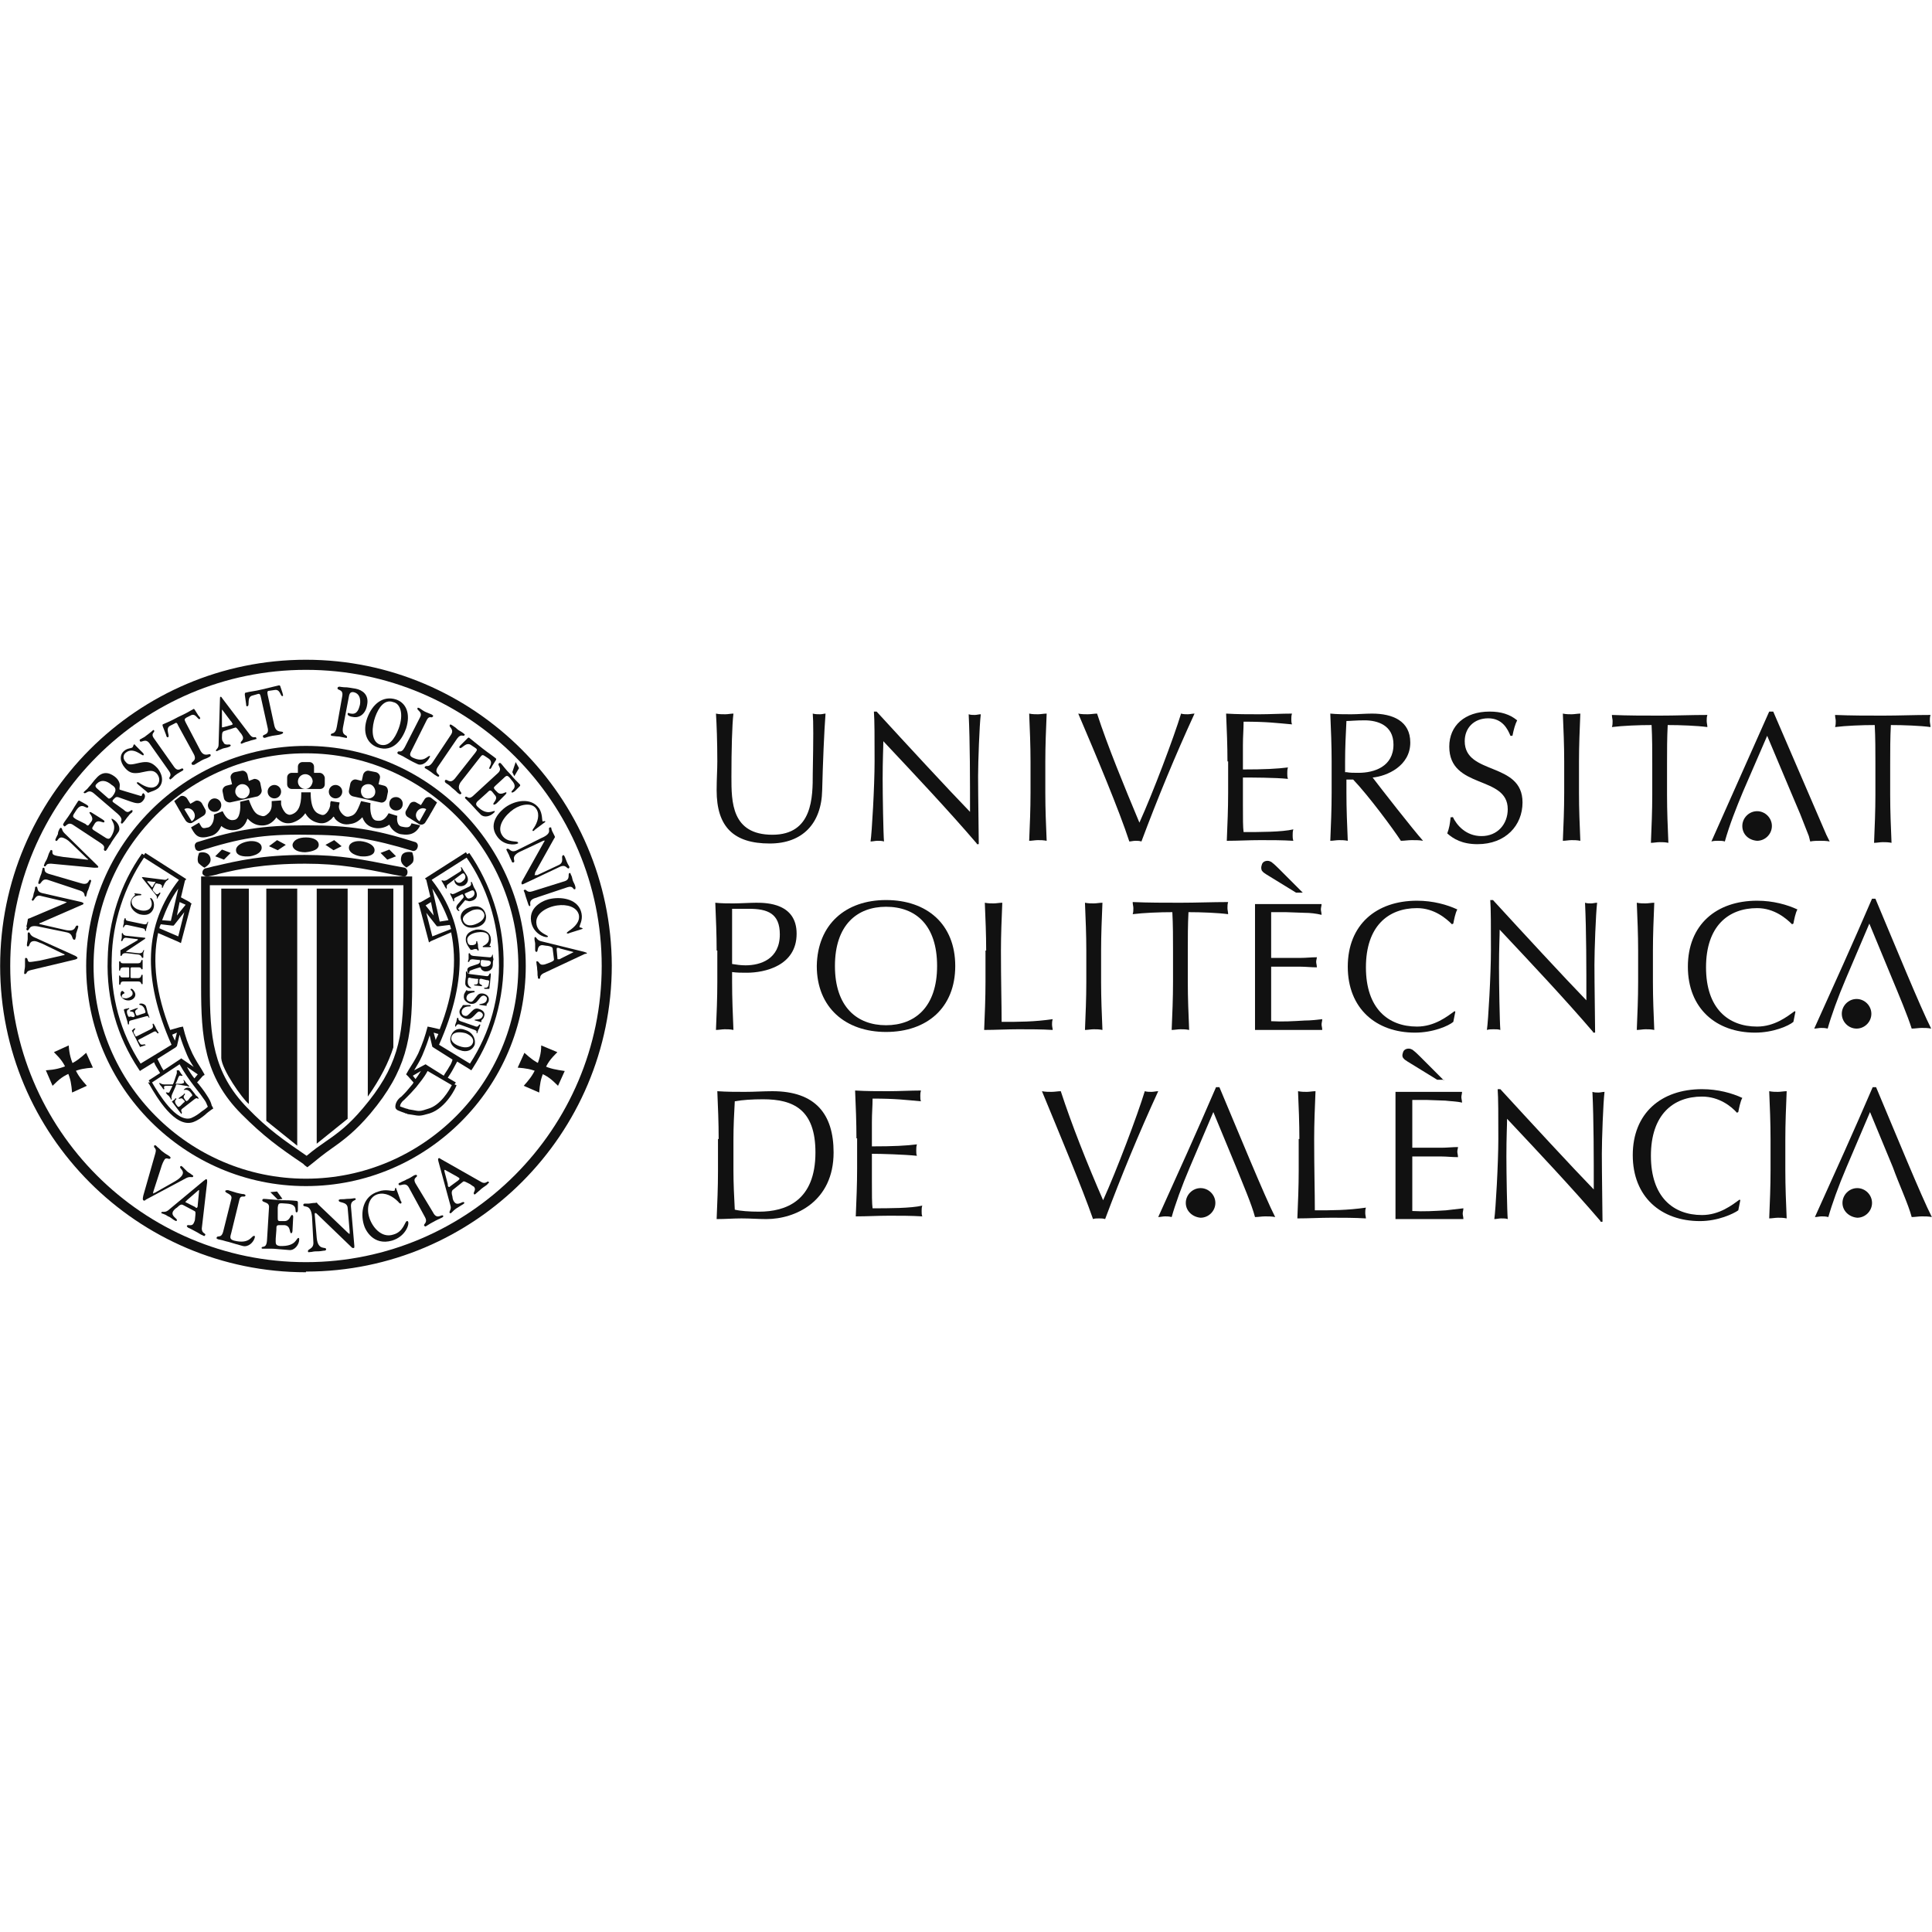 <svg xmlns="http://www.w3.org/2000/svg" xmlns:xlink="http://www.w3.org/1999/xlink" xmlns:serif="http://www.serif.com/" width="100%" height="100%" viewBox="0 0 300 300" xml:space="preserve" style="fill-rule:evenodd;clip-rule:evenodd;stroke-linejoin:round;stroke-miterlimit:2;">    <g transform="matrix(1.829,0,0,1.829,150,150)">        <g transform="matrix(1,0,0,1,-82,-26)">            <path d="M16.834,17.257C16.663,16.914 16.891,16.4 16.891,16.4C17.176,16.286 17.633,16.343 17.804,16.686C17.975,17.086 17.804,17.371 17.347,17.657C17.347,17.657 17.119,17.543 16.834,17.257Z" style="fill:rgb(17,17,17);"></path>            <path d="M29.502,38.971L26.877,41.086L26.877,19.429L29.502,19.429L29.502,38.971Z" style="fill:rgb(17,17,17);"></path>            <path d="M31.214,37.086L31.214,19.429L33.382,19.429L33.382,32.914C32.983,34.171 32.298,35.543 31.214,37.086Z" style="fill:rgb(17,17,17);"></path>            <path d="M22.597,39.143L25.222,41.257L25.222,19.429L22.597,19.429L22.597,39.143Z" style="fill:rgb(17,17,17);"></path>            <path d="M21.113,37.714L21.113,19.429L18.774,19.429L18.774,33.829C18.831,34.8 20.543,37.257 21.113,37.714Z" style="fill:rgb(17,17,17);"></path>            <path d="M25.964,44.057C16.035,44.057 7.932,35.943 7.932,26C7.932,16 15.978,7.943 25.964,7.943C35.893,7.943 43.996,16.057 43.996,26C43.996,35.943 35.893,44.057 25.964,44.057L25.964,44.686C36.235,44.686 44.624,36.286 44.624,26C44.624,15.714 36.235,7.314 25.964,7.314C15.692,7.314 7.304,15.714 7.304,26C7.304,36.286 15.692,44.686 25.964,44.686L25.964,44.057Z" style="fill:rgb(17,17,17);fill-rule:nonzero;"></path>            <path d="M25.964,51.143C12.097,51.143 0.856,39.886 0.856,26C0.856,12.114 12.097,0.857 25.964,0.857C39.83,0.857 51.072,12.114 51.072,26C51.072,39.829 39.773,51.143 25.964,51.143L25.964,51.943C40.287,51.943 51.928,40.286 51.928,25.943C51.871,11.657 40.23,0 25.964,0C11.641,0 0,11.657 0,26C0,40.343 11.641,52 25.964,52L25.964,51.143Z" style="fill:rgb(17,17,17);fill-rule:nonzero;"></path>            <path d="M4.565,33.314C5.136,33.886 5.421,34.229 5.706,34.971C5.992,35.6 6.049,36.057 6.106,36.743L7.361,36.171C6.905,35.657 6.619,35.314 6.334,34.686C5.992,33.943 5.878,33.486 5.82,32.743L4.565,33.314Z" style="fill:rgb(17,17,17);"></path>            <path d="M4.451,36.171C5.022,35.6 5.364,35.314 6.106,35.029C6.733,34.743 7.19,34.686 7.875,34.629L7.304,33.371C6.791,33.829 6.448,34.114 5.82,34.4C5.136,34.686 4.679,34.8 3.88,34.857L4.451,36.171Z" style="fill:rgb(17,17,17);"></path>            <path d="M47.306,33.314C46.735,33.886 46.45,34.229 46.164,34.971C45.879,35.6 45.822,36.057 45.765,36.743L44.452,36.171C44.909,35.657 45.194,35.314 45.48,34.686C45.765,33.943 45.936,33.486 45.936,32.743L47.306,33.314Z" style="fill:rgb(17,17,17);"></path>            <path d="M47.363,36.171C46.792,35.6 46.45,35.314 45.708,35.029C45.08,34.743 44.624,34.686 43.939,34.629L44.509,33.371C45.023,33.829 45.365,34.114 45.993,34.4C46.735,34.743 47.191,34.8 47.933,34.914L47.363,36.171Z" style="fill:rgb(17,17,17);"></path>            <path d="M15.807,44C16.149,43.829 16.32,44 16.377,43.886C16.434,43.829 16.377,43.771 16.263,43.714C16.149,43.6 15.978,43.543 15.864,43.429C15.749,43.314 15.635,43.2 15.521,43.086C15.464,43.029 15.35,42.914 15.293,43.029C15.179,43.2 15.749,43.371 15.407,43.829C15.35,43.886 15.236,44.057 14.836,44.286L13.125,45.257C13.068,45.257 13.01,45.314 13.01,45.314C12.953,45.314 13.01,45.2 13.01,45.143L13.638,43.2C13.752,42.8 13.866,42.571 13.98,42.4C14.152,42.229 14.323,42.457 14.437,42.343C14.494,42.286 14.494,42.229 14.323,42.114C14.266,42.057 14.095,42 13.809,41.771C13.638,41.657 13.524,41.486 13.353,41.371C13.296,41.314 13.182,41.143 13.068,41.257L13.068,41.371C13.239,41.543 13.239,41.657 13.182,41.886L12.155,45.486C12.097,45.771 12.097,45.829 12.155,45.886C12.211,45.943 12.269,45.943 12.383,45.829L15.807,44Z" style="fill:rgb(17,17,17);"></path>            <path d="M20.315,45.829C20.429,45.371 20.771,45.714 20.828,45.486C20.828,45.429 20.828,45.429 20.714,45.371C20.657,45.371 20.543,45.371 20.086,45.257C19.858,45.2 19.573,45.086 19.345,45.029C19.23,45.029 19.173,45.029 19.116,45.086C19.059,45.314 19.744,45.314 19.63,45.771L18.945,48.514C18.774,49.2 18.432,48.8 18.374,49.086C18.374,49.143 18.374,49.143 18.488,49.2C18.774,49.257 19.002,49.314 19.173,49.371C19.459,49.429 19.744,49.543 20.6,49.771C21.056,49.886 21.513,49.486 21.627,49.029C21.627,48.914 21.627,48.914 21.57,48.914C21.342,48.857 21.228,49.657 19.858,49.314C19.459,49.2 19.516,49.029 19.63,48.629L20.315,45.829Z" style="fill:rgb(17,17,17);"></path>            <path d="M23.567,46.514C23.624,46.114 23.624,46.114 24.309,46.171C25.393,46.229 24.937,46.914 25.165,46.914C25.279,46.914 25.279,46.743 25.279,46.629L25.279,46.057C25.279,46 25.222,45.943 25.165,45.943C24.651,45.886 24.252,45.886 23.853,45.886C22.997,45.829 22.597,45.771 22.369,45.771C22.312,45.771 22.255,45.829 22.255,45.886C22.255,46.114 22.882,46 22.825,46.514L22.654,49.314C22.597,50.057 22.198,49.714 22.198,49.943C22.198,50 22.255,50 22.312,50L23.054,50C23.339,50 23.681,50.057 24.537,50.114C24.994,50.171 25.393,49.657 25.393,49.2C25.393,49.086 25.336,49.086 25.336,49.086C25.108,49.086 25.165,49.829 23.738,49.771C23.339,49.714 23.396,49.543 23.396,49.143L23.453,48.4C23.453,48.057 23.453,48 23.738,48L24.138,48C24.708,48.057 24.537,48.686 24.708,48.686C24.823,48.686 24.823,48.457 24.823,48.4L24.88,47.314C24.88,47.143 24.823,47.143 24.766,47.143C24.651,47.143 24.594,47.657 24.138,47.657L23.795,47.657C23.567,47.657 23.567,47.6 23.567,47.314L23.567,46.514Z" style="fill:rgb(17,17,17);"></path>            <path d="M26.592,49.429C26.649,50.057 26.078,50 26.135,50.229C26.135,50.343 26.249,50.286 26.306,50.286C26.477,50.286 26.592,50.229 26.763,50.229C26.934,50.229 27.162,50.229 27.448,50.171C27.505,50.171 27.676,50.171 27.676,50.057C27.676,49.771 26.991,50.229 26.877,49.086L26.706,47.086C26.706,47.029 26.706,46.971 26.763,46.971C26.763,46.971 26.82,46.971 26.877,47.029L29.844,49.886C29.901,49.943 29.901,49.943 30.015,49.943C30.072,49.943 30.072,49.886 30.072,49.771L29.787,46.457C29.73,45.829 30.244,45.943 30.186,45.771C30.186,45.771 30.186,45.714 30.072,45.714C30.015,45.714 29.844,45.771 29.445,45.771C29.045,45.829 28.874,45.771 28.817,45.829C28.76,45.829 28.703,45.886 28.76,45.943C28.76,46.114 29.445,46 29.502,46.514L29.673,48.514L29.673,48.743C29.616,48.743 29.559,48.686 29.502,48.629L26.991,46.229C26.877,46.114 26.934,46.057 26.763,46.114C26.477,46.114 26.306,46.171 26.192,46.171L25.85,46.171C25.793,46.171 25.736,46.229 25.736,46.286C25.736,46.571 26.363,46.114 26.477,47.257L26.592,49.429Z" style="fill:rgb(17,17,17);"></path>            <path d="M33.61,44.857C33.61,44.8 33.553,44.857 33.553,44.857C33.496,44.857 33.553,45.086 33.439,45.086C33.268,45.143 32.754,44.914 32.127,45.143C30.757,45.543 30.586,46.971 30.871,47.943C30.985,48.4 31.67,49.772 33.268,49.314C34.409,48.971 34.752,47.943 34.637,47.714C34.637,47.657 34.58,47.657 34.523,47.657C34.352,47.714 34.238,48.571 33.382,48.8C32.355,49.143 31.556,48.114 31.328,47.314C31.1,46.571 31.271,45.6 32.07,45.371C32.697,45.2 33.325,45.543 33.782,46C33.839,46.057 33.896,46.171 34.01,46.171C34.124,46.114 34.067,46 34.01,45.943L33.61,44.857Z" style="fill:rgb(17,17,17);"></path>            <path d="M35.265,44.457C34.98,43.943 35.493,43.943 35.379,43.771C35.322,43.714 35.322,43.714 35.151,43.771C34.866,43.943 34.695,44.057 34.523,44.114C34.352,44.229 34.124,44.286 33.953,44.4C33.896,44.4 33.782,44.457 33.839,44.571C33.953,44.743 34.409,44.286 34.695,44.8L36.064,47.314C36.349,47.829 35.893,47.886 36.007,48.057C36.007,48.057 36.064,48.114 36.121,48.114C36.235,48.057 36.464,47.886 36.692,47.771C37.091,47.543 37.262,47.486 37.491,47.371C37.605,47.314 37.662,47.257 37.605,47.2C37.491,47.029 37.091,47.6 36.749,46.914L35.265,44.457Z" style="fill:rgb(17,17,17);"></path>            <path d="M2.853,23.543C2.511,23.371 2.568,23.2 2.454,23.143C2.34,23.143 2.34,23.2 2.34,23.314L2.34,23.714C2.34,23.829 2.283,24 2.283,24.114C2.283,24.171 2.225,24.286 2.34,24.343C2.568,24.343 2.397,23.886 2.91,23.886C3.024,23.886 3.196,23.943 3.595,24.114L5.364,24.971C5.421,24.971 5.478,25.029 5.478,25.029C5.478,25.086 5.364,25.086 5.364,25.086L3.367,25.543C2.967,25.6 2.682,25.657 2.511,25.657C2.283,25.657 2.397,25.371 2.225,25.314C2.111,25.314 2.111,25.314 2.111,25.486L2.111,26C2.111,26.171 2.054,26.343 2.054,26.457C2.054,26.514 1.997,26.686 2.111,26.686C2.168,26.686 2.168,26.629 2.225,26.629C2.283,26.457 2.397,26.4 2.625,26.343L6.22,25.486C6.505,25.429 6.562,25.371 6.562,25.314C6.562,25.257 6.562,25.257 6.391,25.143L2.853,23.543Z" style="fill:rgb(17,17,17);"></path>            <path d="M5.649,23.143C6.22,23.257 6.049,23.714 6.277,23.771C6.391,23.771 6.391,23.714 6.391,23.657C6.448,23.543 6.448,23.371 6.448,23.257C6.505,23.086 6.562,22.914 6.619,22.743C6.619,22.686 6.676,22.571 6.562,22.571C6.277,22.514 6.562,23.2 5.421,22.914L3.424,22.457C3.367,22.457 3.31,22.4 3.31,22.4C3.31,22.4 3.367,22.343 3.424,22.343L6.962,20.8C7.019,20.8 7.076,20.743 7.076,20.686C7.076,20.629 7.019,20.629 6.905,20.571L3.652,19.829C3.024,19.714 3.253,19.314 3.081,19.257C3.081,19.257 3.024,19.257 2.967,19.314C2.967,19.371 2.967,19.543 2.853,19.829C2.796,20.171 2.739,20.286 2.682,20.343C2.682,20.4 2.739,20.457 2.739,20.457C2.91,20.514 2.967,19.886 3.481,20.057L5.421,20.514C5.592,20.571 5.649,20.571 5.649,20.571C5.649,20.629 5.535,20.629 5.478,20.686L2.511,21.943C2.397,22 2.34,21.943 2.34,22.114C2.283,22.343 2.283,22.514 2.225,22.629C2.283,22.686 2.283,22.743 2.225,22.857C2.225,22.914 2.283,22.971 2.283,22.971C2.568,23.029 2.283,22.4 3.424,22.686L5.649,23.143Z" style="fill:rgb(17,17,17);"></path>            <path d="M4.109,18.171C3.595,18 3.88,17.714 3.709,17.657C3.652,17.657 3.595,17.657 3.595,17.771C3.538,18.057 3.481,18.229 3.424,18.343C3.367,18.514 3.31,18.686 3.253,18.857C3.253,18.914 3.196,19.029 3.31,19.029C3.481,19.086 3.538,18.514 4.051,18.686L6.791,19.6C7.304,19.771 7.076,20.057 7.247,20.114C7.304,20.114 7.304,20.114 7.304,20.057C7.361,19.943 7.361,19.714 7.475,19.543C7.589,19.2 7.646,19.029 7.704,18.857C7.761,18.743 7.704,18.686 7.646,18.686C7.475,18.629 7.589,19.2 6.848,18.971L4.109,18.171Z" style="fill:rgb(17,17,17);"></path>            <path d="M5.478,14.743C5.193,14.457 5.307,14.343 5.193,14.286C5.079,14.229 5.079,14.343 5.022,14.4C4.965,14.514 4.907,14.629 4.907,14.8C4.85,14.914 4.793,15.029 4.736,15.143C4.736,15.2 4.622,15.314 4.736,15.371C4.907,15.486 4.907,14.914 5.421,15.143C5.535,15.2 5.706,15.257 5.992,15.543L7.361,16.857C7.418,16.914 7.475,16.914 7.475,16.971L7.361,16.971L5.364,16.743C4.965,16.686 4.679,16.629 4.565,16.571C4.337,16.457 4.508,16.229 4.394,16.171C4.28,16.114 4.28,16.171 4.223,16.286C4.109,16.457 4.109,16.571 3.994,16.857C3.937,17.029 3.823,17.143 3.766,17.314C3.766,17.371 3.652,17.486 3.766,17.543C3.823,17.543 3.88,17.543 3.88,17.486C3.994,17.314 4.109,17.314 4.337,17.314L7.989,17.657C8.274,17.657 8.331,17.657 8.331,17.6C8.331,17.543 8.331,17.543 8.217,17.429L5.478,14.743Z" style="fill:rgb(17,17,17);"></path>            <path d="M6.448,13.543C6.106,13.314 6.106,13.314 6.448,12.8C6.962,12 7.304,12.743 7.475,12.514C7.532,12.4 7.361,12.343 7.304,12.286L6.791,12C6.733,11.943 6.676,11.943 6.619,12C6.391,12.343 6.22,12.629 6.049,12.914C5.649,13.543 5.421,13.771 5.364,13.943C5.307,14 5.364,14.057 5.421,14.114C5.535,14.286 5.706,13.714 6.163,14L8.502,15.543C9.13,15.943 8.617,16.057 8.902,16.229C8.959,16.229 8.959,16.229 9.016,16.171C9.187,15.943 9.244,15.771 9.358,15.657C9.473,15.429 9.644,15.2 10.043,14.629C10.271,14.286 9.986,13.771 9.587,13.543L9.473,13.486C9.358,13.657 10.043,14 9.415,15.029C9.244,15.314 9.073,15.2 8.731,14.971L8.103,14.571C7.818,14.4 7.761,14.343 7.875,14.171L8.046,13.886C8.331,13.486 8.788,13.943 8.845,13.771C8.902,13.657 8.731,13.6 8.674,13.543L7.761,12.971C7.646,12.914 7.589,12.914 7.589,12.971C7.532,13.029 7.989,13.371 7.761,13.714L7.589,13.943C7.475,14.114 7.418,14.114 7.247,13.943L6.448,13.543Z" style="fill:rgb(17,17,17);"></path>            <path d="M12.44,11.2C12.554,11.314 12.554,11.314 12.668,11.257C12.953,11.143 13.182,11.086 13.41,10.914C13.866,10.514 13.866,9.829 13.353,9.2C12.839,8.629 12.44,8.629 11.869,8.743C11.127,8.914 10.899,8.971 10.671,8.686C10.386,8.4 10.443,8.057 10.671,7.886C11.299,7.371 12.04,8.171 12.155,8.114C12.212,8.057 12.212,8 12.097,7.886L11.527,7.314C11.413,7.2 11.413,7.143 11.356,7.2C11.299,7.257 11.299,7.371 11.242,7.429C11.127,7.543 10.842,7.486 10.557,7.714C10.1,8.057 10.157,8.686 10.614,9.2C11.013,9.657 11.356,9.657 11.812,9.6C12.668,9.429 12.953,9.314 13.296,9.657C13.581,10 13.581,10.4 13.296,10.686C12.896,11.029 12.326,10.8 11.812,10.457C11.755,10.4 11.698,10.4 11.641,10.4C11.527,10.457 11.698,10.571 11.755,10.629L12.44,11.2Z" style="fill:rgb(17,17,17);"></path>            <path d="M13.068,6.686C12.725,6.229 13.182,6.171 13.068,6C13.01,5.943 13.01,5.943 12.896,6.057C12.668,6.229 12.554,6.343 12.383,6.457C12.269,6.571 12.097,6.629 11.926,6.743C11.869,6.743 11.812,6.8 11.869,6.914C11.983,7.086 12.326,6.629 12.668,7.086L14.323,9.429C14.665,9.886 14.266,9.943 14.38,10.114L14.437,10.171C14.551,10.114 14.722,9.943 14.836,9.829C15.122,9.6 15.293,9.543 15.464,9.429C15.578,9.371 15.578,9.314 15.521,9.257C15.407,9.086 15.122,9.657 14.722,9.029L13.068,6.686Z" style="fill:rgb(17,17,17);"></path>            <path d="M29.616,3.086C29.673,2.8 29.787,2.743 29.958,2.743C30.7,2.857 30.586,3.714 30.529,3.886C30.472,4.057 30.358,4.686 29.787,4.571C29.673,4.571 29.616,4.514 29.559,4.514C29.502,4.514 29.502,4.571 29.502,4.629C29.502,4.629 29.502,4.8 29.958,4.857C30.529,4.971 31.042,4.571 31.157,3.829C31.328,2.971 30.757,2.571 30.186,2.457C29.844,2.4 29.502,2.343 29.445,2.343C29.102,2.343 28.817,2.286 28.817,2.286C28.703,2.286 28.646,2.343 28.646,2.4C28.589,2.629 29.159,2.457 29.045,3.086L28.589,5.657C28.475,6.4 28.132,6.171 28.075,6.343C28.075,6.457 28.132,6.457 28.132,6.457C28.189,6.457 28.532,6.514 28.703,6.514C28.817,6.514 28.988,6.571 29.331,6.629C29.388,6.629 29.445,6.686 29.445,6.571C29.502,6.343 28.988,6.514 29.102,5.771L29.616,3.086Z" style="fill:rgb(17,17,17);"></path>            <path d="M33.61,3.371C32.526,3.029 31.613,3.714 31.157,4.971C30.757,6.114 31.1,7.086 32.013,7.429C33.439,7.943 34.181,6.629 34.466,5.829C34.866,4.571 34.466,3.657 33.61,3.371ZM33.839,5.829C33.496,6.743 32.983,7.429 32.241,7.2C31.442,6.914 31.556,5.657 31.841,4.857C32.127,4.057 32.64,3.314 33.382,3.6C33.953,3.714 34.295,4.571 33.839,5.829Z" style="fill:rgb(17,17,17);"></path>            <path d="M36.235,5.086C36.464,4.686 36.635,5.029 36.749,4.8C36.806,4.743 36.749,4.743 36.692,4.686C36.635,4.629 36.578,4.629 36.178,4.457C36.007,4.4 35.779,4.229 35.608,4.114C35.493,4.057 35.436,4.057 35.436,4.114C35.322,4.286 35.893,4.4 35.665,4.857L34.352,7.429C34.01,8.057 33.839,7.6 33.724,7.886C33.724,7.943 33.724,7.943 33.782,8C34.01,8.114 34.181,8.171 34.352,8.286C34.58,8.4 34.809,8.571 35.436,8.857C35.779,9.029 36.235,8.743 36.464,8.286C36.521,8.171 36.521,8.171 36.464,8.171C36.292,8.114 36.007,8.8 34.98,8.286C34.695,8.114 34.809,7.943 34.98,7.6L36.235,5.086Z" style="fill:rgb(17,17,17);"></path>            <path d="M38.803,6.686C39.145,6.229 39.317,6.571 39.431,6.4C39.488,6.343 39.431,6.343 39.317,6.229C39.088,6.057 38.917,6 38.803,5.886C38.689,5.771 38.518,5.657 38.347,5.543C38.289,5.543 38.232,5.429 38.175,5.543C38.061,5.714 38.575,5.886 38.289,6.343L36.692,8.743C36.349,9.2 36.178,8.914 36.064,9.086C36.064,9.086 36.007,9.143 36.064,9.2C36.178,9.257 36.349,9.371 36.521,9.486C36.806,9.714 36.977,9.829 37.091,9.886C37.205,9.943 37.205,9.943 37.262,9.886C37.377,9.714 36.749,9.657 37.205,9.029L38.803,6.686Z" style="fill:rgb(17,17,17);"></path>            <path d="M38.632,10.057C38.175,10.629 37.947,10.057 37.776,10.229C37.719,10.343 37.776,10.4 37.833,10.457C38.004,10.571 38.118,10.629 38.347,10.857C38.575,11.029 38.689,11.143 38.86,11.314C38.974,11.371 39.031,11.486 39.145,11.371C39.26,11.257 38.689,11.029 39.088,10.4L40.743,8.286C40.914,8.057 40.972,8.057 41.143,8.171L41.485,8.4C41.942,8.743 41.428,9.143 41.542,9.257C41.656,9.314 41.713,9.143 41.77,9.029L42.056,8.571C42.113,8.514 42.113,8.457 42.113,8.4C41.77,8.114 41.485,7.943 40.972,7.543C40.401,7.086 40.173,6.914 39.83,6.629C39.773,6.571 39.716,6.629 39.659,6.686L39.088,7.257C39.031,7.314 38.917,7.429 39.031,7.486C39.203,7.6 39.545,6.914 40.001,7.257L40.344,7.486C40.515,7.6 40.515,7.657 40.344,7.886L38.632,10.057Z" style="fill:rgb(17,17,17);"></path>            <path d="M42.74,10.057C43.026,9.771 43.083,9.771 43.425,10.229C44.053,10.914 43.311,11.086 43.425,11.257C43.482,11.314 43.653,11.2 43.711,11.143L44.11,10.743C44.167,10.686 44.167,10.629 44.11,10.571C43.825,10.286 43.596,10.057 43.368,9.771C42.855,9.257 42.683,8.971 42.512,8.8C42.455,8.743 42.398,8.743 42.341,8.8C42.17,8.971 42.683,9.2 42.284,9.6L40.23,11.486C39.716,12 39.659,11.486 39.488,11.657C39.488,11.657 39.431,11.714 39.488,11.771C39.659,11.943 39.83,12.114 39.944,12.229C40.116,12.4 40.287,12.629 40.8,13.143C41.086,13.429 41.599,13.314 41.942,12.971C41.999,12.914 41.999,12.857 41.999,12.857C41.885,12.743 41.371,13.314 40.515,12.457C40.287,12.229 40.458,12.057 40.743,11.829L41.314,11.314C41.542,11.086 41.599,11.029 41.77,11.2L41.999,11.486C42.341,11.829 41.77,12.171 41.885,12.286C41.942,12.343 42.113,12.229 42.17,12.171L42.912,11.429C43.026,11.314 42.969,11.257 42.969,11.257C42.912,11.2 42.512,11.543 42.227,11.257L41.999,11.029C41.885,10.857 41.885,10.857 42.056,10.686L42.74,10.057Z" style="fill:rgb(17,17,17);"></path>            <path d="M46.278,13.771L46.278,13.714C46.221,13.657 46.05,13.771 46.05,13.714C45.993,13.6 46.05,13.086 45.765,12.629C45.08,11.657 43.711,11.943 42.912,12.514C42.512,12.8 41.371,13.829 42.17,14.971C42.74,15.829 43.768,15.714 43.939,15.6C43.996,15.6 43.996,15.543 43.939,15.486C43.882,15.371 43.026,15.543 42.626,14.914C42.113,14.171 42.855,13.2 43.596,12.686C44.281,12.229 45.194,12.114 45.536,12.686C45.822,13.143 45.651,13.771 45.308,14.286C45.251,14.343 45.194,14.457 45.194,14.514C45.251,14.571 45.365,14.514 45.365,14.457L46.278,13.771Z" style="fill:rgb(17,17,17);"></path>            <path d="M43.882,16.171C43.311,16.457 43.254,15.943 43.026,16.057C42.912,16.114 43.026,16.171 43.026,16.229C43.083,16.343 43.14,16.457 43.197,16.571C43.254,16.743 43.311,16.857 43.425,17.086C43.425,17.143 43.482,17.257 43.596,17.2C43.825,17.086 43.197,16.686 44.281,16.229L46.107,15.371C46.164,15.371 46.221,15.314 46.221,15.371C46.221,15.371 46.221,15.429 46.164,15.486L44.281,18.857C44.281,18.914 44.224,18.971 44.281,19.029C44.281,19.086 44.338,19.086 44.452,19.029L47.477,17.6C48.047,17.314 48.104,17.771 48.276,17.714C48.276,17.714 48.333,17.657 48.333,17.6C48.333,17.543 48.219,17.429 48.104,17.143C47.99,16.857 47.933,16.686 47.876,16.629C47.876,16.571 47.762,16.571 47.762,16.629C47.591,16.686 47.933,17.2 47.42,17.429L45.594,18.286L45.365,18.286C45.365,18.286 45.422,18.171 45.422,18.057L47.02,15.2C47.077,15.086 47.134,15.086 47.077,14.971C46.963,14.743 46.906,14.629 46.849,14.514C46.849,14.457 46.792,14.4 46.792,14.286C46.792,14.229 46.735,14.229 46.678,14.229C46.393,14.343 47.02,14.686 45.936,15.143L43.882,16.171Z" style="fill:rgb(17,17,17);"></path>            <path d="M48.161,19.314C48.675,19.143 48.618,19.543 48.789,19.486C48.846,19.486 48.846,19.429 48.846,19.314C48.789,19.029 48.675,18.914 48.618,18.743C48.561,18.571 48.561,18.4 48.447,18.229C48.447,18.171 48.39,18.057 48.333,18.114C48.161,18.171 48.447,18.629 47.933,18.8L45.194,19.657C44.681,19.829 44.681,19.429 44.509,19.543C44.452,19.543 44.452,19.6 44.452,19.6C44.509,19.714 44.567,19.886 44.624,20.114C44.738,20.457 44.795,20.629 44.852,20.8C44.909,20.914 44.909,20.914 44.966,20.914C45.137,20.857 44.738,20.457 45.422,20.229L48.161,19.314Z" style="fill:rgb(17,17,17);"></path>            <path d="M49.417,22.857C49.474,22.857 49.474,22.8 49.417,22.8C49.417,22.743 49.189,22.743 49.189,22.686C49.189,22.514 49.474,22.114 49.36,21.543C49.132,20.343 47.762,20.114 46.792,20.286C46.335,20.343 44.852,20.857 45.08,22.229C45.251,23.257 46.221,23.6 46.45,23.543C46.507,23.543 46.507,23.486 46.507,23.486C46.507,23.371 45.651,23.2 45.536,22.457C45.365,21.543 46.45,20.971 47.306,20.857C48.104,20.743 48.96,20.971 49.132,21.657C49.246,22.229 48.789,22.686 48.276,23.029C48.219,23.086 48.104,23.143 48.104,23.2C48.104,23.257 48.276,23.257 48.333,23.2L49.417,22.857Z" style="fill:rgb(17,17,17);"></path>            <path d="M15.293,37.886C15.122,38 15.122,38 14.951,37.771C14.665,37.371 15.065,37.314 14.951,37.257C14.894,37.2 14.836,37.257 14.836,37.314L14.608,37.486C14.608,37.486 14.551,37.543 14.608,37.543C14.722,37.714 14.836,37.829 14.951,38C15.179,38.286 15.293,38.457 15.35,38.514C15.35,38.571 15.407,38.571 15.407,38.514C15.521,38.457 15.236,38.286 15.464,38.114L16.491,37.314C16.777,37.086 16.777,37.371 16.834,37.257L16.834,37.2C16.777,37.086 16.663,37.029 16.605,36.971C16.548,36.857 16.434,36.743 16.206,36.457C16.092,36.286 15.807,36.286 15.635,36.457L15.578,36.514C15.635,36.571 15.921,36.343 16.263,36.857C16.377,37.029 16.263,37.029 16.149,37.143L15.978,37.371C15.864,37.486 15.807,37.486 15.749,37.429L15.635,37.257C15.464,37.029 15.749,36.914 15.692,36.857C15.635,36.8 15.578,36.857 15.578,36.914L15.179,37.2C15.122,37.257 15.122,37.257 15.179,37.257C15.236,37.314 15.407,37.143 15.521,37.314L15.635,37.429C15.692,37.486 15.692,37.543 15.578,37.6L15.293,37.886Z" style="fill:rgb(17,17,17);"></path>            <path d="M15.749,36.171C15.921,36.171 16.035,36.286 16.035,36.229C16.092,36.229 16.035,36.171 15.978,36.114C15.921,36.057 15.864,36 15.807,35.943C15.749,35.886 15.749,35.829 15.635,35.714L15.578,35.657C15.521,35.714 15.692,35.829 15.578,35.943C15.521,35.943 15.464,36 15.35,36L14.894,36C14.894,36 14.894,35.943 14.951,35.886L15.122,35.486C15.122,35.429 15.179,35.371 15.236,35.314C15.293,35.257 15.35,35.371 15.464,35.314C15.521,35.314 15.464,35.257 15.464,35.257C15.407,35.2 15.35,35.143 15.293,35.029C15.236,34.914 15.179,34.857 15.179,34.857L15.008,34.857C14.951,34.914 15.065,34.971 14.951,35.257L14.722,35.943C14.665,36 14.665,36.057 14.665,36.057L13.98,36.057C13.638,36.057 13.581,35.886 13.524,35.943C13.524,35.943 13.467,36 13.524,36C13.581,36.114 13.638,36.171 13.695,36.229C13.752,36.286 13.752,36.343 13.866,36.457C13.866,36.457 13.866,36.514 13.924,36.457C13.98,36.4 13.866,36.286 13.924,36.229C13.98,36.171 14.038,36.171 14.152,36.171L14.608,36.171L14.608,36.229L14.38,36.686C14.38,36.743 14.323,36.743 14.323,36.743C14.266,36.8 14.152,36.686 14.095,36.743C14.095,36.743 14.038,36.743 14.095,36.8C14.152,36.857 14.152,36.914 14.323,37.029C14.437,37.2 14.494,37.257 14.494,37.314C14.494,37.371 14.551,37.371 14.551,37.314C14.608,37.257 14.437,37.2 14.665,36.743L14.894,36.229C14.894,36.171 14.951,36.114 14.951,36.057L15.065,36.057L15.749,36.171Z" style="fill:rgb(17,17,17);"></path>            <path d="M23.282,10.629C23.567,10.629 23.853,10.857 23.853,11.2C23.853,11.486 23.624,11.771 23.282,11.771C22.997,11.771 22.711,11.543 22.711,11.2C22.711,10.857 22.997,10.629 23.282,10.629Z" style="fill:rgb(17,17,17);"></path>            <path d="M18.203,11.771C18.488,11.771 18.774,12 18.774,12.343C18.774,12.629 18.546,12.914 18.203,12.914C17.918,12.914 17.633,12.686 17.633,12.343C17.69,12 17.918,11.771 18.203,11.771Z" style="fill:rgb(17,17,17);"></path>            <path d="M34.923,13.886C34.809,14.229 34.637,14.286 34.124,14.171C33.667,14.114 33.667,13.486 33.724,13.257L32.983,13.029C32.64,13.657 32.298,13.714 31.956,13.657C31.442,13.6 31.385,12.686 31.442,12.171L30.643,12C30.244,13.086 30.072,13.2 29.616,13.314C29.331,13.371 29.159,13.2 29.045,13.086C28.874,12.914 28.76,12.686 28.76,12.457C28.76,12.343 28.817,12.229 28.817,12.114L28.075,12C28.018,12.114 28.018,12.286 28.018,12.4C27.961,12.686 27.79,12.971 27.619,13.086C27.505,13.2 27.333,13.2 27.219,13.143C26.82,13.029 26.363,12.743 26.363,11.257L25.564,11.257L25.564,11.371C25.564,12.457 25.279,12.971 24.708,13.143C24.537,13.2 24.423,13.143 24.252,13.029C24.081,12.857 23.91,12.571 23.853,12.286L23.853,11.943L23.054,12L23.054,12.343C23.054,12.629 22.94,12.914 22.711,13.086C22.54,13.257 22.369,13.314 22.198,13.257C21.741,13.143 21.513,12.971 21.113,11.886L20.372,12.057C20.429,12.629 20.372,13.543 19.858,13.6C19.573,13.657 19.23,13.6 18.888,12.857L18.146,13.143C18.203,13.657 17.975,14.114 17.69,14.229C17.176,14.343 17.176,14.343 16.948,13.943L16.891,13.829L16.206,14.229L16.263,14.343C16.605,14.971 16.891,15.257 17.861,14.971C18.317,14.857 18.603,14.514 18.774,14.114C19.116,14.4 19.516,14.514 19.972,14.457C20.372,14.4 20.771,14.171 20.999,13.486C21.285,13.771 21.57,14 22.026,14.057C22.483,14.114 22.882,14 23.225,13.657C23.282,13.6 23.396,13.486 23.453,13.371C23.51,13.486 23.624,13.543 23.681,13.6C24.024,13.886 24.423,13.943 24.823,13.829C25.336,13.657 25.679,13.371 25.907,13.029C26.135,13.429 26.477,13.714 26.934,13.829C27.333,13.943 27.676,13.886 28.018,13.6C28.132,13.543 28.189,13.429 28.303,13.314C28.36,13.371 28.418,13.429 28.418,13.486C28.76,13.886 29.216,14.057 29.73,13.943C30.186,13.886 30.472,13.657 30.757,13.371C30.985,14.057 31.499,14.229 31.841,14.286C32.184,14.343 32.64,14.286 33.04,14C33.211,14.4 33.553,14.686 33.953,14.8C34.352,14.857 35.208,15.029 35.665,14.057L34.923,13.886Z" style="fill:rgb(17,17,17);fill-rule:nonzero;"></path>            <path d="M28.475,10.629C28.76,10.629 29.045,10.857 29.045,11.2C29.045,11.486 28.817,11.771 28.475,11.771C28.189,11.771 27.904,11.543 27.904,11.2C27.904,10.914 28.132,10.629 28.475,10.629Z" style="fill:rgb(17,17,17);"></path>            <path d="M33.61,11.657C33.896,11.657 34.181,11.886 34.181,12.229C34.181,12.571 33.953,12.8 33.61,12.8C33.325,12.8 33.04,12.571 33.04,12.229C33.04,11.886 33.268,11.657 33.61,11.657Z" style="fill:rgb(17,17,17);"></path>            <path d="M18.26,16.686L18.831,16.114L19.573,16.4L19.002,16.971L18.26,16.686Z" style="fill:rgb(17,17,17);"></path>            <path d="M16.948,16.229C20.372,15.143 22.369,14.8 25.964,14.857C29.616,14.857 31.613,15.2 35.037,16.229C35.037,16.229 35.322,16.286 35.436,15.943C35.551,15.6 35.265,15.486 35.265,15.486C31.841,14.4 29.673,14.057 25.964,14.057C22.312,14.057 20.143,14.4 16.72,15.486C16.72,15.486 16.434,15.6 16.548,15.943C16.605,16.286 16.948,16.229 16.948,16.229Z" style="fill:rgb(17,17,17);fill-rule:nonzero;"></path>            <path d="M17.633,18.4C17.918,18.343 18.26,18.286 18.603,18.171C20.315,17.771 22.369,17.314 25.907,17.314C28.817,17.314 30.814,17.714 33.325,18.229L34.238,18.4C34.238,18.4 34.523,18.457 34.58,18.114C34.637,17.771 34.352,17.657 34.352,17.657L33.439,17.486C30.871,16.971 28.874,16.571 25.85,16.571C22.255,16.571 20.086,17.086 18.374,17.486C18.032,17.543 17.747,17.657 17.404,17.714C17.404,17.714 17.119,17.829 17.176,18.171C17.347,18.457 17.633,18.4 17.633,18.4Z" style="fill:rgb(17,17,17);fill-rule:nonzero;"></path>            <path d="M22.825,15.829L23.51,15.314L24.252,15.714L23.567,16.171L22.825,15.829Z" style="fill:rgb(17,17,17);"></path>            <path d="M35.037,17.2C35.208,16.857 34.98,16.343 34.98,16.343C34.695,16.286 34.181,16.286 34.067,16.686C33.953,17.086 34.067,17.371 34.523,17.657C34.466,17.6 34.752,17.543 35.037,17.2Z" style="fill:rgb(17,17,17);"></path>            <path d="M33.61,16.686L33.04,16.114L32.298,16.4L32.869,16.971L33.61,16.686Z" style="fill:rgb(17,17,17);"></path>            <path d="M28.988,15.829L28.36,15.314L27.619,15.714L28.303,16.171L28.988,15.829Z" style="fill:rgb(17,17,17);"></path>            <path d="M31.784,16.229C31.841,15.829 31.385,15.543 30.814,15.429C30.244,15.314 29.673,15.486 29.616,15.886C29.559,16.286 29.958,16.571 30.586,16.686C31.157,16.743 31.727,16.629 31.784,16.229Z" style="fill:rgb(17,17,17);"></path>            <path d="M39.203,18.171C39.317,18.114 39.374,18.114 39.431,18.229C39.659,18.571 39.26,18.8 39.203,18.857C39.145,18.914 38.86,19.029 38.689,18.8C38.632,18.743 38.632,18.686 38.632,18.686L38.575,18.686C38.575,18.686 38.518,18.743 38.632,18.971C38.803,19.2 39.088,19.314 39.431,19.143C39.773,18.914 39.773,18.571 39.602,18.286C39.488,18.114 39.431,18 39.374,17.943C39.26,17.771 39.203,17.657 39.203,17.657L39.145,17.6C39.031,17.657 39.317,17.829 39.031,18L37.947,18.686C37.605,18.857 37.605,18.686 37.491,18.743C37.434,18.743 37.491,18.8 37.491,18.8C37.491,18.8 37.605,18.971 37.662,19.086C37.719,19.143 37.719,19.257 37.833,19.371C37.833,19.429 37.833,19.429 37.89,19.429C38.004,19.371 37.776,19.2 38.061,19.029L39.203,18.171Z" style="fill:rgb(17,17,17);"></path>            <path d="M41.542,24.4C41.599,24.4 41.656,24.4 41.656,24.343C41.656,24.286 41.599,24.286 41.542,24.286C41.542,24.229 41.713,24 41.656,23.657C41.599,23.029 40.914,22.857 40.401,22.914C40.173,22.971 39.431,23.143 39.545,23.886C39.602,24.171 39.773,24.4 39.944,24.629L40.001,24.629C40.058,24.629 40.116,24.629 40.23,24.571C40.629,24.514 40.458,24.686 40.572,24.686C40.629,24.686 40.629,24.686 40.629,24.629C40.629,24.571 40.572,24.457 40.572,24.343C40.572,24.229 40.572,24.114 40.515,24C40.515,23.943 40.515,23.886 40.458,23.886C40.344,23.886 40.572,24.171 40.116,24.229C39.944,24.229 39.716,24.286 39.659,23.829C39.602,23.429 40.116,23.2 40.515,23.143C41.257,23.029 41.485,23.314 41.485,23.543C41.599,24.171 40.914,24.286 40.972,24.343C40.972,24.4 40.972,24.4 41.029,24.4L41.542,24.4Z" style="fill:rgb(17,17,17);"></path>            <path d="M41.314,27.2C41.542,27.2 41.542,27.257 41.485,27.543C41.428,28 41.086,27.771 41.086,27.886C41.086,27.943 41.2,27.943 41.2,27.943L41.485,27.943C41.485,27.943 41.542,27.943 41.542,27.886C41.542,27.657 41.599,27.486 41.599,27.314C41.656,26.914 41.656,26.743 41.656,26.686C41.656,26.629 41.656,26.629 41.599,26.629C41.485,26.629 41.542,26.914 41.257,26.857L39.887,26.686C39.545,26.629 39.716,26.457 39.602,26.457C39.602,26.457 39.545,26.457 39.545,26.514L39.545,26.857C39.545,26.971 39.488,27.143 39.488,27.486C39.488,27.714 39.716,27.886 39.944,27.886L40.001,27.886C40.001,27.771 39.602,27.771 39.716,27.143C39.716,26.971 39.83,26.971 40.001,27.029L40.401,27.086C40.572,27.086 40.629,27.086 40.572,27.2L40.572,27.371C40.572,27.657 40.23,27.543 40.23,27.6C40.23,27.657 40.344,27.657 40.344,27.657L40.857,27.714C40.914,27.714 40.914,27.714 40.914,27.657C40.914,27.6 40.629,27.543 40.686,27.371L40.686,27.2C40.686,27.086 40.743,27.086 40.857,27.086L41.314,27.2Z" style="fill:rgb(17,17,17);"></path>            <path d="M39.659,28.057C39.602,28.057 39.545,28.057 39.545,28.114C39.488,28.229 39.374,28.343 39.374,28.514C39.317,28.857 39.545,29.086 39.887,29.2C40.23,29.257 40.401,29.143 40.572,28.914C40.8,28.629 40.857,28.514 41.086,28.514C41.257,28.571 41.371,28.686 41.314,28.857C41.257,29.257 40.686,29.2 40.686,29.257C40.686,29.314 40.686,29.314 40.8,29.314L41.2,29.371L41.314,29.371C41.314,29.314 41.257,29.257 41.314,29.257C41.314,29.2 41.485,29.086 41.485,28.914C41.542,28.629 41.314,28.4 41.029,28.343C40.743,28.286 40.572,28.4 40.458,28.571C40.173,28.914 40.116,29.086 39.887,29.029C39.659,28.971 39.545,28.8 39.602,28.629C39.659,28.343 39.944,28.286 40.23,28.229C40.287,28.229 40.287,28.229 40.287,28.171C40.287,28.114 40.23,28.114 40.173,28.114L39.659,28.114L39.659,28.057Z" style="fill:rgb(17,17,17);"></path>            <path d="M39.374,29.314C39.317,29.314 39.26,29.314 39.26,29.371C39.203,29.486 39.088,29.6 39.031,29.714C38.917,30 39.088,30.343 39.488,30.457C39.83,30.571 40.001,30.457 40.23,30.229C40.515,29.943 40.572,29.829 40.743,29.886C40.914,29.943 41.029,30.114 40.972,30.229C40.857,30.629 40.287,30.514 40.287,30.571C40.287,30.629 40.287,30.629 40.344,30.629L40.743,30.743C40.8,30.743 40.857,30.8 40.857,30.743L40.857,30.629C40.857,30.571 41.029,30.514 41.086,30.286C41.2,30 41.029,29.771 40.686,29.657C40.401,29.543 40.23,29.657 40.059,29.829C39.716,30.171 39.659,30.286 39.431,30.229C39.203,30.171 39.145,29.943 39.203,29.771C39.317,29.486 39.602,29.429 39.887,29.429C39.944,29.429 39.944,29.429 39.944,29.371C39.944,29.314 39.887,29.314 39.83,29.314L39.374,29.314Z" style="fill:rgb(17,17,17);"></path>            <path d="M40.287,31.429C40.572,31.543 40.401,31.657 40.458,31.714C40.515,31.714 40.515,31.714 40.515,31.657C40.572,31.543 40.572,31.429 40.629,31.371C40.686,31.314 40.686,31.2 40.743,31.086C40.743,31.086 40.8,31.029 40.743,30.971C40.629,30.914 40.629,31.2 40.401,31.143L39.088,30.686C38.803,30.571 38.974,30.457 38.86,30.4L38.803,30.4C38.803,30.457 38.746,30.571 38.746,30.686C38.689,30.857 38.632,30.971 38.632,31.029L38.632,31.143C38.746,31.2 38.689,30.857 39.031,30.971L40.287,31.429Z" style="fill:rgb(17,17,17);"></path>            <path d="M39.488,31.429C38.917,31.2 38.461,31.429 38.289,31.886C38.004,32.629 38.632,33.029 39.031,33.143C39.602,33.371 40.116,33.143 40.287,32.686C40.401,32.114 40.058,31.6 39.488,31.429ZM40.116,32.571C40.001,32.857 39.602,33.029 38.974,32.8C38.518,32.629 38.175,32.343 38.347,31.943C38.518,31.543 39.145,31.6 39.545,31.714C39.944,31.886 40.287,32.171 40.116,32.571Z" style="fill:rgb(17,17,17);"></path>            <path d="M17.975,37.886C17.918,37.657 17.861,37.486 17.69,37.2C17.404,36.743 17.29,36.571 16.834,36C16.777,35.943 16.777,35.943 16.72,35.886L17.176,35.371L17.233,35.314L17.347,35.257L17.347,35.2L17.119,34.8C16.834,34.343 16.605,34 16.32,33.429C15.921,32.571 15.749,32.057 15.521,31.143L15.236,31.2L14.437,31.429C13.239,28.343 12.896,25.657 13.41,23.2L15.122,23.943L15.35,24.057L15.407,23.829L16.206,20.8L16.263,20.686L16.206,20.686L16.092,20.571L15.35,20.171L15.692,18.743L15.807,18.629L15.635,18.514L12.326,16.4L12.212,16.571L12.04,16.457C10.214,19.029 9.187,22.171 9.13,25.429C9.016,28.8 9.929,32 11.755,34.743L11.869,34.914L12.04,34.8L13.068,34.171C13.125,34.343 13.296,34.629 13.41,34.8C13.467,34.914 13.524,34.971 13.581,35.086L12.611,35.714L12.725,35.886L12.554,35.886L12.668,36.057C13.296,37.143 14.836,39.771 16.377,39.257C16.834,39.086 17.119,38.857 17.404,38.629C17.576,38.457 17.747,38.343 17.975,38.171L18.089,38.114L18.032,37.943L17.975,37.886ZM16.491,35.543C16.263,35.257 16.035,34.914 15.864,34.571L16.777,35.2L16.491,35.543ZM15.008,31.657L14.836,32.343C14.779,32.171 14.665,32 14.608,31.829L15.008,31.657ZM15.122,23.486L13.524,22.8C13.524,22.686 13.581,22.571 13.638,22.457L14.608,22.571L14.722,22.571L14.779,22.514L15.635,21.429L15.122,23.486ZM13.752,22.114C14.095,21.2 14.494,20.286 15.122,19.429L14.494,22.171L13.752,22.114ZM15.749,20.8L15.008,21.714L15.236,20.571L15.749,20.8ZM11.926,34.286C10.214,31.657 9.358,28.571 9.473,25.371C9.53,22.286 10.557,19.257 12.212,16.8L15.179,18.686C12.212,22.457 12.04,27.029 14.551,32.686L11.926,34.286ZM13.353,33.886L14.894,32.914L15.008,32.8L15.236,31.829C15.407,32.4 15.578,32.857 15.864,33.543C16.035,33.943 16.206,34.229 16.434,34.571L15.35,33.829L15.407,33.829L15.236,33.943L13.866,34.857C13.809,34.743 13.752,34.686 13.695,34.571C13.581,34.343 13.41,34 13.353,33.886ZM17.119,38.343C16.834,38.571 16.605,38.743 16.206,38.914C14.951,39.314 13.467,36.857 12.896,35.886L15.236,34.343C15.578,34.971 16.092,35.714 16.491,36.229C16.948,36.8 17.062,36.971 17.347,37.371C17.518,37.6 17.518,37.714 17.633,37.943C17.461,38.114 17.29,38.229 17.119,38.343ZM42.74,25.371C42.683,22.171 41.599,18.971 39.83,16.4L39.659,16.514L39.545,16.343L36.235,18.457L36.064,18.571L36.178,18.686L36.521,20.114L35.722,20.571L35.551,20.629L35.493,20.629L35.551,20.743L36.349,23.771L36.406,24L36.578,23.886L38.289,23.143C38.803,25.6 38.518,28.286 37.319,31.371L36.578,31.2L36.292,31.143C36.064,32 35.893,32.514 35.493,33.429C35.208,34 34.98,34.343 34.695,34.8L34.466,35.2L34.637,35.371L35.094,35.886C35.094,35.943 35.037,35.943 35.037,36C34.637,36.457 34.58,36.571 34.295,36.857L34.067,37.086C33.724,37.314 33.553,37.657 33.553,37.943C33.553,38.114 33.667,38.229 33.839,38.286C34.238,38.457 34.352,38.457 34.409,38.514C34.466,38.514 34.523,38.514 34.58,38.571L34.98,38.629C35.608,38.743 35.665,38.743 36.464,38.514C37.89,38.057 38.746,36.229 38.746,36.114L38.575,36.057L38.689,35.886L38.004,35.486C38.118,35.314 38.347,34.971 38.461,34.743C38.575,34.514 38.746,34.229 38.803,34.114L39.83,34.743L40.001,34.857L40.116,34.686C41.885,31.943 42.798,28.743 42.74,25.371ZM36.578,20.571L36.806,21.714L36.121,20.857L36.578,20.571ZM36.692,19.429C37.262,20.286 37.719,21.2 38.061,22.114L37.319,22.229L36.692,19.429ZM36.692,23.486L36.178,21.486L37.034,22.571L37.091,22.629L37.205,22.629L38.175,22.514C38.232,22.629 38.232,22.743 38.289,22.857L36.692,23.486ZM37.205,31.771C37.148,31.943 37.034,32.114 36.977,32.286L36.806,31.657L37.205,31.771ZM35.037,35.314L35.722,34.914C35.551,35.2 35.436,35.371 35.265,35.6L35.037,35.314ZM38.347,36.114C38.118,36.571 37.377,37.829 36.349,38.114C35.665,38.343 35.608,38.343 35.037,38.229L34.695,38.171C34.58,38.114 34.523,38.114 34.523,38.114C34.466,38.114 34.352,38.057 34.01,37.943C33.953,37.943 33.953,37.886 33.953,37.886C33.953,37.771 34.067,37.543 34.295,37.371L34.523,37.143C34.809,36.857 34.923,36.743 35.322,36.286C35.665,35.829 35.95,35.543 36.292,34.914L38.347,36.114ZM38.118,34.571C38.004,34.8 37.776,35.086 37.662,35.314L36.292,34.457L36.121,34.343L35.151,34.857C35.379,34.457 35.608,34.114 35.836,33.6C36.121,32.914 36.292,32.457 36.464,31.886L36.692,32.857L36.863,32.971L38.404,33.943C38.404,34 38.289,34.343 38.118,34.571ZM39.887,34.286L37.262,32.686C39.773,27.029 39.602,22.457 36.635,18.686L39.602,16.8C41.314,19.257 42.284,22.286 42.341,25.371C42.455,28.629 41.599,31.657 39.887,34.286Z" style="fill:rgb(17,17,17);fill-rule:nonzero;"></path>            <path d="M27.048,15.714C27.048,15.314 26.592,15.086 25.964,15.086C25.336,15.086 24.88,15.314 24.823,15.714C24.823,16.114 25.279,16.343 25.907,16.343C26.535,16.286 27.048,16.114 27.048,15.714Z" style="fill:rgb(17,17,17);"></path>            <path d="M20.029,16.229C19.972,15.829 20.429,15.543 20.999,15.429C21.57,15.314 22.141,15.486 22.198,15.886C22.255,16.286 21.855,16.571 21.228,16.686C20.6,16.743 20.086,16.629 20.029,16.229Z" style="fill:rgb(17,17,17);"></path>            <path d="M13.01,31.6C13.296,31.429 13.296,31.771 13.41,31.714C13.467,31.714 13.467,31.657 13.41,31.6C13.353,31.486 13.296,31.429 13.239,31.314C13.182,31.143 13.125,31.086 13.068,30.971C13.01,30.914 13.01,30.857 12.953,30.914C12.896,30.971 13.125,31.2 12.782,31.371L11.641,31.943C11.527,32 11.47,32 11.47,31.886L11.356,31.714C11.242,31.486 11.527,31.371 11.47,31.314C11.413,31.257 11.356,31.314 11.299,31.371L11.242,31.429L11.184,31.486C11.299,31.714 11.356,31.829 11.527,32.171C11.698,32.514 11.755,32.629 11.869,32.857C11.869,32.914 11.926,32.857 11.926,32.857L12.269,32.743C12.326,32.743 12.383,32.743 12.326,32.686C12.269,32.571 11.983,32.8 11.869,32.571L11.755,32.4C11.698,32.286 11.698,32.286 11.812,32.229L13.01,31.6Z" style="fill:rgb(17,17,17);"></path>            <path d="M11.07,30.286C10.899,30.343 10.899,30.343 10.785,30.057C10.671,29.6 11.013,29.714 10.956,29.6C10.956,29.543 10.842,29.6 10.842,29.6L10.557,29.657L10.5,29.714C10.557,29.943 10.614,30.114 10.671,30.286C10.785,30.629 10.842,30.857 10.842,30.914C10.842,30.971 10.899,30.971 10.899,30.971C11.013,30.914 10.842,30.686 11.07,30.629L12.326,30.286C12.668,30.171 12.554,30.4 12.668,30.4L12.668,30.343C12.611,30.229 12.611,30.114 12.554,30.057C12.497,29.943 12.497,29.771 12.383,29.429C12.326,29.257 12.04,29.143 11.869,29.2C11.812,29.2 11.812,29.257 11.812,29.257C11.812,29.371 12.155,29.2 12.326,29.829C12.383,30 12.269,30 12.097,30.057L11.755,30.171C11.584,30.229 11.584,30.229 11.527,30.114L11.47,29.943C11.413,29.714 11.698,29.657 11.698,29.6C11.698,29.543 11.584,29.6 11.527,29.6L11.07,29.771C11.013,29.771 11.013,29.829 11.013,29.829C11.013,29.886 11.299,29.829 11.356,30L11.413,30.171C11.47,30.286 11.413,30.286 11.299,30.343L11.07,30.286Z" style="fill:rgb(17,17,17);"></path>            <path d="M11.013,28.914C11.299,28.857 11.527,28.629 11.47,28.343C11.413,28.114 11.184,27.886 11.127,27.943C11.07,27.943 11.07,27.943 11.07,28C11.07,28.057 11.242,28.114 11.242,28.286C11.299,28.514 11.013,28.686 10.728,28.743C10.557,28.743 10.329,28.743 10.329,28.571C10.329,28.457 10.386,28.4 10.5,28.343C10.5,28.343 10.557,28.343 10.557,28.286C10.557,28.229 10.386,28.114 10.386,28.114C10.214,28.114 10.214,28.4 10.214,28.457C10.329,28.8 10.671,28.971 11.013,28.914Z" style="fill:rgb(17,17,17);"></path>            <path d="M10.443,25.771C10.157,25.771 10.271,25.6 10.157,25.6C10.157,25.6 10.1,25.6 10.1,25.657L10.1,26.343C10.1,26.4 10.1,26.4 10.157,26.4C10.214,26.4 10.157,26.114 10.443,26.114L10.842,26.114C10.899,26.114 10.956,26.114 10.956,26.171L10.956,26.914C10.956,26.971 10.899,26.971 10.842,26.971L10.386,26.971C10.157,26.971 10.214,26.8 10.157,26.8C10.157,26.8 10.1,26.8 10.1,26.857L10.1,27.486C10.1,27.543 10.1,27.6 10.157,27.6C10.271,27.6 10.157,27.314 10.443,27.314L11.698,27.314C12.04,27.314 11.926,27.543 12.04,27.543C12.097,27.543 12.097,27.543 12.097,27.486L12.097,26.8C12.097,26.743 12.097,26.743 12.04,26.743C11.926,26.743 12.04,27.029 11.698,27.029L11.242,27.029C11.127,27.029 11.07,27.029 11.07,26.914L11.07,26.229C11.07,26.114 11.127,26.114 11.242,26.114L11.755,26.114C12.04,26.114 11.926,26.286 12.04,26.286C12.04,26.286 12.097,26.286 12.097,26.229L12.097,25.543C12.097,25.486 12.097,25.486 12.04,25.486C11.926,25.486 12.04,25.771 11.698,25.771L10.443,25.771Z" style="fill:rgb(17,17,17);"></path>            <path d="M11.755,25.029C12.04,25.086 11.983,25.314 12.097,25.314C12.155,25.314 12.155,25.257 12.155,25.257L12.155,25.029C12.155,24.914 12.155,24.857 12.212,24.743L12.212,24.629C12.097,24.629 12.212,24.971 11.698,24.914L10.728,24.8L10.671,24.8L10.728,24.743L12.269,23.714L12.326,23.657C12.326,23.6 12.326,23.6 12.269,23.6L10.671,23.429C10.386,23.371 10.443,23.2 10.386,23.2C10.386,23.2 10.329,23.2 10.329,23.257L10.329,23.543C10.329,23.714 10.271,23.771 10.271,23.829C10.271,23.886 10.271,23.886 10.329,23.886C10.443,23.886 10.386,23.6 10.671,23.6L11.584,23.714C11.641,23.714 11.698,23.714 11.698,23.771L11.641,23.829L10.271,24.629C10.214,24.686 10.214,24.629 10.214,24.686L10.214,25.086C10.214,25.143 10.214,25.143 10.271,25.143C10.386,25.143 10.271,24.857 10.785,24.914L11.755,25.029Z" style="fill:rgb(17,17,17);"></path>            <path d="M10.842,22.171C10.557,22.114 10.728,21.943 10.614,21.943C10.557,21.943 10.557,21.943 10.557,22C10.5,22.114 10.5,22.229 10.5,22.343C10.5,22.457 10.443,22.514 10.443,22.629L10.443,22.743C10.557,22.743 10.5,22.457 10.785,22.514L12.097,22.8C12.383,22.857 12.269,23.029 12.326,23.029L12.383,23.029C12.383,22.971 12.383,22.857 12.44,22.743C12.497,22.571 12.497,22.457 12.554,22.343L12.554,22.229C12.44,22.229 12.554,22.514 12.211,22.457L10.842,22.171Z" style="fill:rgb(17,17,17);"></path>            <path d="M11.413,19.829C11.413,19.829 11.413,19.886 11.413,19.829C11.356,19.886 11.47,19.943 11.47,19.943C11.47,20 11.242,20.114 11.127,20.4C10.899,20.971 11.356,21.429 11.812,21.6C12.04,21.657 12.725,21.829 13.01,21.143C13.182,20.629 12.896,20.229 12.782,20.229L12.725,20.229C12.725,20.286 12.953,20.571 12.839,20.914C12.668,21.371 12.097,21.371 11.698,21.2C11.356,21.086 11.07,20.743 11.184,20.4C11.299,20.114 11.584,20 11.869,20C11.926,20 11.983,20 11.983,19.943C11.983,19.886 11.926,19.886 11.926,19.886L11.413,19.829Z" style="fill:rgb(17,17,17);"></path>            <path d="M17.576,44.343C17.576,44.171 17.576,44.114 17.518,44.114C17.461,44.057 17.404,44.171 17.29,44.229L14.266,46.743C13.98,46.971 13.752,46.8 13.695,46.914C13.638,46.971 13.752,47.029 13.809,47.029C13.98,47.086 14.095,47.143 14.266,47.257C14.437,47.314 14.551,47.429 14.722,47.543C14.836,47.6 14.951,47.714 15.008,47.6C15.065,47.429 14.494,47.257 14.665,46.857C14.722,46.743 14.894,46.571 15.008,46.514C15.293,46.229 15.407,46.229 15.521,46.286L16.491,46.8C16.605,46.857 16.605,46.914 16.548,47.429C16.548,47.6 16.491,47.714 16.434,47.829C16.263,48.171 15.921,47.886 15.864,48.057C15.807,48.114 15.921,48.171 15.978,48.229C16.149,48.286 16.32,48.4 16.548,48.514C16.891,48.686 17.005,48.8 17.176,48.857C17.29,48.914 17.347,48.971 17.404,48.857C17.518,48.686 17.119,48.743 17.119,48.286L17.576,44.343ZM16.777,46.286C16.777,46.343 16.777,46.457 16.72,46.514C16.663,46.571 16.605,46.514 16.548,46.457L15.864,46.114C15.749,46.057 15.692,46.057 15.749,46C15.807,45.943 15.864,45.886 15.921,45.829L16.777,45.086C16.834,45.029 16.834,45.029 16.891,45.029L16.891,45.086L16.777,46.286Z" style="fill:rgb(17,17,17);"></path>            <path d="M41.485,44.343C41.371,44.171 41.257,44.571 40.857,44.343L37.434,42.4C37.262,42.286 37.262,42.286 37.205,42.343C37.148,42.4 37.205,42.514 37.205,42.571L38.232,46.343C38.347,46.686 38.061,46.857 38.175,46.971C38.232,47.029 38.289,46.971 38.347,46.914C38.461,46.8 38.575,46.686 38.746,46.571C38.917,46.457 39.031,46.4 39.203,46.286C39.317,46.229 39.488,46.114 39.374,46.057C39.26,45.943 38.86,46.4 38.575,46.057C38.461,45.943 38.404,45.714 38.404,45.6C38.289,45.2 38.347,45.143 38.404,45.029L39.26,44.343C39.374,44.229 39.431,44.286 39.887,44.514C40.059,44.629 40.116,44.686 40.23,44.743C40.458,45.029 40.116,45.2 40.23,45.371C40.287,45.429 40.344,45.371 40.401,45.314C40.515,45.2 40.686,45.086 40.857,44.914C41.143,44.686 41.314,44.629 41.428,44.457C41.485,44.4 41.542,44.4 41.485,44.343ZM38.86,44.229L38.232,44.686C38.175,44.743 38.118,44.8 38.061,44.743C38.004,44.686 38.004,44.629 38.004,44.514L37.719,43.429L37.719,43.314L37.776,43.314L38.803,43.886C38.86,43.943 38.917,43.943 38.974,44C39.031,44.114 38.974,44.114 38.86,44.229Z" style="fill:rgb(17,17,17);"></path>            <path d="M22.198,11.029L22.084,10.457C22.026,10.229 21.798,10.114 21.57,10.114L21.113,10.286L20.999,9.771C20.942,9.543 20.714,9.371 20.486,9.429L19.915,9.543C19.687,9.6 19.516,9.829 19.573,10.057L19.687,10.571L19.23,10.686C19.002,10.743 18.831,10.971 18.888,11.2L19.002,11.771C19.059,12 19.287,12.114 19.516,12.114L21.855,11.6C22.084,11.486 22.255,11.257 22.198,11.029ZM20.714,11.771C20.372,11.829 20.086,11.657 19.972,11.314C19.915,10.971 20.086,10.686 20.429,10.571C20.771,10.514 21.056,10.686 21.171,11.029C21.228,11.371 21.056,11.657 20.714,11.771Z" style="fill:rgb(17,17,17);"></path>            <path d="M27.105,9.6L26.649,9.6L26.649,9.086C26.649,8.857 26.477,8.686 26.249,8.686L25.679,8.686C25.45,8.686 25.279,8.857 25.279,9.086L25.279,9.6L24.766,9.6C24.537,9.6 24.366,9.771 24.366,10L24.366,10.571C24.366,10.8 24.537,10.971 24.766,10.971L27.162,10.971C27.39,10.971 27.562,10.8 27.562,10.571L27.562,10C27.505,9.771 27.333,9.6 27.105,9.6ZM25.907,10.971C25.564,10.971 25.279,10.686 25.279,10.343C25.279,10 25.564,9.714 25.907,9.714C26.249,9.714 26.534,10 26.534,10.343C26.477,10.686 26.249,10.971 25.907,10.971Z" style="fill:rgb(17,17,17);"></path>            <path d="M32.583,10.686L32.127,10.571L32.241,10.057C32.298,9.829 32.127,9.6 31.898,9.543L31.328,9.429C31.1,9.371 30.871,9.543 30.814,9.771L30.7,10.286L30.244,10.171C30.015,10.114 29.787,10.286 29.73,10.514L29.616,11.086C29.559,11.314 29.73,11.543 29.958,11.6L32.298,12.114C32.526,12.171 32.754,12 32.811,11.771L32.926,11.2C32.926,10.914 32.811,10.743 32.583,10.686ZM31.841,11.314C31.784,11.657 31.442,11.829 31.1,11.771C30.757,11.714 30.586,11.371 30.643,11.029C30.7,10.686 31.043,10.514 31.385,10.571C31.67,10.629 31.898,10.971 31.841,11.314Z" style="fill:rgb(17,17,17);"></path>            <path d="M36.578,11.714C36.406,11.6 36.121,11.657 36.007,11.886L35.722,12.343L35.322,12.114C35.151,12 34.866,12.057 34.752,12.286L34.466,12.8C34.352,12.971 34.409,13.257 34.637,13.371L35.551,13.943C35.722,14.057 36.007,14 36.121,13.771L36.406,13.314C36.521,13.086 36.635,12.914 36.635,12.914L37.091,12.114L36.578,11.714ZM35.608,13.714C35.322,13.543 35.208,13.2 35.379,12.914C35.551,12.629 35.893,12.514 36.178,12.686L35.608,13.714Z" style="fill:rgb(17,17,17);"></path>            <path d="M17.404,12.686L17.119,12.171C17.005,12 16.72,11.886 16.548,12L16.149,12.229L15.864,11.771C15.749,11.6 15.464,11.486 15.293,11.6L14.779,12L15.236,12.8C15.236,12.8 15.35,12.971 15.464,13.2L15.749,13.657C15.864,13.829 16.149,13.943 16.32,13.829L17.233,13.257C17.461,13.143 17.518,12.857 17.404,12.686ZM16.263,13.714L15.635,12.686C15.921,12.514 16.263,12.629 16.434,12.914C16.605,13.2 16.548,13.543 16.263,13.714Z" style="fill:rgb(17,17,17);"></path>            <path d="M12.212,11.371C12.155,11.314 12.155,11.314 12.097,11.371C12.04,11.429 12.04,11.486 12.04,11.486C12.04,11.543 11.983,11.6 11.869,11.543C11.07,11.314 10.157,11.029 10.157,11.029C10.1,10.971 10.157,10.857 10.157,10.629C10.157,10.457 10.043,10.171 9.758,9.943C9.53,9.771 8.845,9.257 8.16,10.057C7.932,10.286 7.761,10.571 7.532,10.8C7.361,11.029 7.304,11.029 7.133,11.2C7.076,11.257 7.076,11.314 7.133,11.314C7.304,11.429 7.475,10.914 7.989,11.371L9.986,13.086C10.557,13.6 10.157,13.714 10.271,13.886C10.386,13.943 10.386,13.886 10.443,13.829C10.614,13.657 10.728,13.429 10.899,13.257C11.013,13.086 11.127,13.029 11.184,12.971C11.242,12.914 11.242,12.857 11.242,12.8C11.07,12.629 10.956,13.2 10.5,12.743L9.701,12.171C9.53,12.057 9.473,12 9.644,11.829C9.815,11.657 9.872,11.6 10.157,11.714L11.127,12.057C11.47,12.171 11.869,12.286 12.097,12C12.269,11.829 12.383,11.543 12.212,11.371ZM9.53,11.6C9.415,11.714 9.301,11.829 9.187,11.771L8.274,10.971C7.989,10.743 8.103,10.629 8.217,10.514C8.56,10.171 9.016,10.229 9.473,10.629C9.758,10.8 9.986,11.029 9.53,11.6Z" style="fill:rgb(17,17,17);"></path>            <path d="M21.741,6.629C21.684,6.457 21.513,6.743 21.228,6.4L18.888,3.314C18.774,3.143 18.774,3.143 18.717,3.143C18.66,3.143 18.66,3.257 18.66,3.371L18.546,7.2C18.546,7.543 18.317,7.6 18.317,7.714C18.317,7.771 18.432,7.771 18.488,7.714C18.603,7.657 18.774,7.6 18.888,7.543C19.059,7.486 19.173,7.486 19.345,7.429C19.459,7.371 19.573,7.371 19.573,7.257C19.516,7.086 19.059,7.371 18.945,6.971C18.831,6.914 18.831,6.686 18.831,6.571C18.831,6.171 18.888,6.114 19.002,6.057L19.915,5.771C20.029,5.714 20.086,5.771 20.372,6.171C20.486,6.286 20.543,6.4 20.6,6.514C20.714,6.857 20.372,6.914 20.429,7.086C20.429,7.143 20.486,7.143 20.6,7.086C20.714,7.029 20.885,6.971 21.113,6.914C21.399,6.8 21.57,6.8 21.684,6.743C21.741,6.743 21.798,6.743 21.741,6.629ZM19.63,5.543L19.002,5.714C18.945,5.714 18.831,5.771 18.831,5.714L18.831,4.229L18.888,4.286L19.573,5.2C19.63,5.257 19.687,5.314 19.687,5.371C19.801,5.486 19.744,5.486 19.63,5.543Z" style="fill:rgb(17,17,17);"></path>            <path d="M49.816,24.914C49.816,24.857 49.702,24.857 49.588,24.8L45.879,23.886C45.536,23.771 45.536,23.543 45.422,23.543C45.365,23.543 45.365,23.6 45.365,23.714C45.365,23.829 45.422,24 45.422,24.114L45.422,24.571C45.422,24.686 45.422,24.8 45.536,24.8C45.708,24.8 45.536,24.286 45.993,24.229C46.107,24.229 46.335,24.286 46.45,24.286C46.849,24.343 46.906,24.457 46.906,24.514L47.02,25.429C47.02,25.543 46.963,25.6 46.507,25.771C46.335,25.829 46.221,25.886 46.107,25.886C45.765,25.943 45.765,25.6 45.594,25.6C45.48,25.6 45.536,25.657 45.536,25.771C45.536,25.886 45.594,26.057 45.594,26.286C45.651,26.629 45.594,26.743 45.651,26.914C45.651,27.029 45.651,27.086 45.765,27.086C45.936,27.086 45.708,26.857 46.107,26.629L49.645,24.971C49.816,24.971 49.816,24.914 49.816,24.914ZM48.618,24.857L47.591,25.371C47.534,25.429 47.477,25.429 47.363,25.429C47.306,25.429 47.306,25.371 47.306,25.257L47.248,24.629C47.248,24.514 47.248,24.457 47.306,24.457C47.363,24.457 47.477,24.457 47.534,24.514L48.618,24.8C48.675,24.8 48.675,24.857 48.618,24.857Z" style="fill:rgb(17,17,17);"></path>            <path d="M41.2,21.543C41.029,20.971 40.458,20.8 39.83,21.029C39.26,21.2 38.974,21.657 39.145,22.114C39.374,22.857 40.116,22.8 40.515,22.686C41.143,22.514 41.371,22 41.2,21.543ZM40.344,22.457C39.887,22.629 39.488,22.571 39.317,22.171C39.145,21.771 39.716,21.429 40.116,21.257C40.515,21.143 40.914,21.143 41.086,21.543C41.2,21.829 40.972,22.229 40.344,22.457Z" style="fill:rgb(17,17,17);"></path>            <path d="M40.401,19.657C40.344,19.486 40.23,19.371 40.173,19.2C40.116,19.029 40.116,19.029 40.059,18.914C40.059,18.857 40.001,18.857 40.001,18.857C39.887,18.914 40.116,19.086 39.83,19.257L38.632,19.829C38.289,20 38.289,19.771 38.232,19.829C38.175,19.829 38.232,19.886 38.232,19.943C38.289,20.057 38.347,20.171 38.404,20.286C38.461,20.4 38.461,20.457 38.461,20.457C38.461,20.514 38.518,20.514 38.518,20.514C38.632,20.457 38.404,20.286 38.689,20.171L39.145,19.943C39.26,19.886 39.26,19.886 39.317,20C39.374,20.114 39.374,20.171 39.26,20.286L38.917,20.686C38.803,20.8 38.689,20.971 38.746,21.143C38.803,21.257 38.917,21.371 38.974,21.314C38.974,21.314 39.031,21.257 38.974,21.257L38.917,21.2C38.917,21.2 38.86,21.143 38.917,21.086C39.203,20.743 39.488,20.4 39.488,20.4C39.488,20.4 39.545,20.457 39.659,20.457C39.773,20.514 39.887,20.514 40.059,20.457C40.287,20.4 40.629,20.171 40.401,19.657ZM39.944,20.229C39.773,20.286 39.659,20.343 39.488,20C39.431,19.943 39.431,19.829 39.488,19.829L40.001,19.6C40.173,19.543 40.173,19.6 40.23,19.657C40.344,19.886 40.23,20.114 39.944,20.229Z" style="fill:rgb(17,17,17);"></path>            <path d="M41.827,25.029C41.713,25.029 41.827,25.314 41.485,25.257L40.173,25.143C39.83,25.086 39.944,24.914 39.83,24.914C39.773,24.914 39.773,24.971 39.773,24.971L39.773,25.371C39.773,25.486 39.716,25.543 39.716,25.6C39.716,25.657 39.716,25.657 39.773,25.657C39.887,25.657 39.773,25.429 40.116,25.429L40.629,25.486C40.743,25.486 40.743,25.486 40.743,25.6C40.743,25.714 40.686,25.771 40.572,25.829L40.059,26C39.887,26.057 39.659,26.114 39.659,26.343C39.659,26.457 39.716,26.629 39.773,26.629C39.773,26.629 39.83,26.629 39.83,26.571L39.83,26.514C39.83,26.514 39.83,26.457 39.887,26.4C40.287,26.229 40.743,26.114 40.743,26.114C40.8,26.114 40.8,26.171 40.857,26.286C40.914,26.343 41.029,26.457 41.2,26.457C41.314,26.457 41.77,26.457 41.827,25.943C41.827,25.771 41.827,25.6 41.885,25.429C41.827,25.2 41.827,25.2 41.827,25.029ZM41.656,25.714C41.656,25.943 41.428,26.057 41.086,26.057C40.914,26.057 40.743,26 40.8,25.657C40.8,25.6 40.8,25.486 40.914,25.486L41.485,25.543C41.656,25.6 41.656,25.657 41.656,25.714Z" style="fill:rgb(17,17,17);"></path>            <path d="M14.266,18.571C14.209,18.514 14.209,18.686 13.98,18.686L12.155,18.457L12.04,18.457C12.04,18.457 12.04,18.514 12.097,18.571L13.239,20C13.353,20.114 13.296,20.229 13.296,20.286C13.353,20.286 13.353,20.286 13.353,20.229C13.41,20.171 13.41,20.114 13.467,20.057C13.524,20 13.524,19.943 13.581,19.886C13.581,19.829 13.638,19.771 13.581,19.771C13.524,19.714 13.41,20 13.239,19.886C13.182,19.829 13.125,19.771 13.068,19.714C12.953,19.6 12.953,19.543 12.953,19.486L13.182,19.029C13.239,18.971 13.239,18.971 13.467,19.029C13.524,19.029 13.581,19.029 13.638,19.086C13.809,19.143 13.695,19.314 13.752,19.371C13.809,19.371 13.809,19.371 13.809,19.314C13.866,19.257 13.866,19.143 13.923,19.086C13.98,18.914 14.038,18.914 14.095,18.8C14.323,18.629 14.323,18.629 14.266,18.571ZM13.125,18.971L12.953,19.257C12.953,19.314 12.896,19.314 12.896,19.314C12.839,19.314 12.839,19.257 12.839,19.257L12.497,18.857L12.497,18.8L12.554,18.8L13.068,18.857L13.182,18.857C13.182,18.914 13.182,18.914 13.125,18.971Z" style="fill:rgb(17,17,17);"></path>            <path d="M34.98,18.4L17.062,18.4L17.062,27.771C17.062,31.943 17.29,35.371 20.486,38.571C22.369,40.457 23.624,41.371 25.736,42.8L25.85,42.914L26.078,43.086L26.306,42.914C26.934,42.4 27.505,41.943 28.075,41.543C29.216,40.743 30.186,40 31.442,38.514C34.466,34.914 34.98,32.171 34.98,27.771L34.98,18.4ZM30.814,38.057C29.616,39.486 28.703,40.171 27.619,40.914C27.048,41.314 26.706,41.543 26.021,42.114C24.024,40.743 22.768,39.886 20.999,38.057C18.032,35.029 17.804,31.886 17.804,27.771L17.804,19.143L34.238,19.143L34.238,27.771C34.238,32.114 33.724,34.629 30.814,38.057Z" style="fill:rgb(17,17,17);fill-rule:nonzero;"></path>            <path d="M44.053,9.2L43.768,8.686L43.482,9.543L43.653,9.886L44.053,9.2Z" style="fill:rgb(17,17,17);"></path>            <path d="M22.711,5.771C22.882,6.457 22.255,6.286 22.312,6.514C22.312,6.629 22.426,6.629 22.483,6.629C22.654,6.571 22.825,6.514 23.111,6.457C23.453,6.4 23.567,6.4 23.795,6.343C23.91,6.286 24.024,6.286 24.024,6.171C23.967,6 23.453,6.286 23.282,5.6L22.711,2.971C22.654,2.686 22.711,2.629 22.882,2.629L23.282,2.571C23.795,2.457 23.795,3.143 23.967,3.086C24.081,3.086 23.967,2.857 23.967,2.8L23.795,2.286C23.795,2.229 23.738,2.171 23.681,2.171C23.225,2.286 22.94,2.343 22.255,2.514C21.57,2.686 21.228,2.686 20.828,2.8C20.771,2.8 20.771,2.914 20.771,2.971L20.885,3.771C20.885,3.829 20.885,4 20.999,3.943C21.228,3.886 20.885,3.143 21.456,3.029L21.855,2.914C22.026,2.857 22.084,2.914 22.141,3.2L22.711,5.771Z" style="fill:rgb(17,17,17);"></path>            <path d="M16.434,8C16.777,8.629 16.149,8.629 16.263,8.857C16.32,8.971 16.377,8.914 16.491,8.914C16.663,8.8 16.777,8.743 17.062,8.571C17.347,8.4 17.518,8.4 17.69,8.286C17.804,8.229 17.918,8.171 17.861,8.057C17.804,7.886 17.347,8.343 17.005,7.714L15.749,5.314C15.635,5.086 15.635,5.029 15.807,4.914L16.149,4.743C16.605,4.457 16.777,5.143 16.948,5.029C17.062,4.971 16.891,4.8 16.834,4.743L16.548,4.286C16.491,4.229 16.491,4.171 16.434,4.171C16.035,4.4 15.749,4.571 15.122,4.857C14.494,5.2 14.209,5.314 13.809,5.486C13.752,5.543 13.809,5.6 13.809,5.657L14.095,6.4C14.095,6.457 14.152,6.629 14.266,6.571C14.437,6.457 13.98,5.829 14.437,5.6L14.779,5.429C14.951,5.314 15.008,5.314 15.122,5.6L16.434,8Z" style="fill:rgb(17,17,17);"></path>            <path d="M23.51,45.143L22.94,45.2L23.567,45.829L23.967,45.771L23.51,45.143Z" style="fill:rgb(17,17,17);"></path>            <path d="M68.99,4.571C69.218,4.629 69.389,4.629 69.617,4.629C69.789,4.629 69.96,4.571 70.074,4.571C69.96,6.057 69.846,8.8 69.789,11.086C69.731,13.886 68.134,15.6 65.338,15.6C62.256,15.6 60.83,14.171 60.83,11.086C60.83,10.114 60.887,9.371 60.887,8.629C60.887,6.914 60.83,5.486 60.773,4.571C61.001,4.629 61.343,4.629 61.571,4.629C61.8,4.629 62.028,4.571 62.256,4.571C62.142,5.486 62.085,7.657 62.085,9.943C62.085,12.057 62.085,14.857 65.566,14.857C68.99,14.857 68.99,11.657 68.99,9.657C69.047,6.686 69.047,5.2 68.99,4.571Z" style="fill:rgb(17,17,17);fill-rule:nonzero;"></path>            <path d="M82.913,15.6C80.516,12.8 77.663,9.771 74.981,6.914C74.981,7.486 74.924,8.457 74.924,10.114C74.924,11.486 74.981,14.8 75.038,15.429C74.867,15.371 74.696,15.371 74.468,15.371C74.297,15.371 74.068,15.429 73.897,15.429C74.011,14.686 74.239,10.686 74.239,8.629C74.239,6.629 74.239,5.143 74.182,4.4L74.411,4.4C76.978,7.2 80.459,10.971 82.342,12.914C82.342,10.114 82.342,7.029 82.228,4.629C82.399,4.686 82.571,4.686 82.742,4.686C82.913,4.686 83.084,4.629 83.255,4.629C83.141,5.543 83.027,8.686 83.027,9.886C83.027,11.486 83.084,14.971 83.084,15.657L82.913,15.657L82.913,15.6Z" style="fill:rgb(17,17,17);fill-rule:nonzero;"></path>            <path d="M87.478,8.629C87.478,7.257 87.421,5.943 87.364,4.571C87.649,4.629 87.878,4.629 88.106,4.629C88.334,4.629 88.619,4.571 88.848,4.571C88.79,5.943 88.734,7.314 88.734,8.629L88.734,11.314C88.734,12.686 88.79,14 88.848,15.371C88.562,15.314 88.334,15.314 88.106,15.314C87.878,15.314 87.592,15.371 87.364,15.371C87.421,14 87.478,12.686 87.478,11.314L87.478,8.629Z" style="fill:rgb(17,17,17);fill-rule:nonzero;"></path>            <path d="M91.53,4.571C91.815,4.629 92.1,4.629 92.329,4.629C92.614,4.629 92.899,4.571 93.127,4.571C94.04,7.371 95.41,10.686 96.722,13.829C97.864,11.314 99.633,6.629 100.26,4.571C100.431,4.629 100.66,4.629 100.831,4.629C101.002,4.629 101.23,4.571 101.402,4.571C99.747,8.171 98.263,11.771 96.894,15.429C96.722,15.371 96.551,15.371 96.38,15.371C96.209,15.371 95.981,15.429 95.866,15.429C95.01,12.8 93.07,8.171 91.53,4.571Z" style="fill:rgb(17,17,17);fill-rule:nonzero;"></path>            <path d="M104.198,8.629C104.198,7.257 104.141,5.943 104.083,4.571C104.996,4.629 105.967,4.629 106.88,4.629C107.793,4.629 108.763,4.571 109.676,4.571C109.619,4.743 109.619,4.914 109.619,5.029C109.619,5.2 109.619,5.314 109.676,5.486C108.363,5.371 107.564,5.257 105.567,5.257C105.567,5.943 105.51,6.457 105.51,7.257L105.51,9.314C107.336,9.314 108.42,9.257 109.333,9.143C109.276,9.314 109.276,9.486 109.276,9.657C109.276,9.829 109.276,9.943 109.333,10.114C108.249,10 106.252,10 105.51,10L105.51,12.286C105.51,13.486 105.51,14.229 105.567,14.629C106.937,14.629 108.82,14.629 109.79,14.4C109.733,14.571 109.733,14.743 109.733,14.914C109.733,15.029 109.733,15.2 109.79,15.371C108.877,15.314 107.907,15.314 106.994,15.314C106.024,15.314 105.111,15.371 104.141,15.371C104.198,14 104.255,12.629 104.255,11.314L104.255,8.629L104.198,8.629Z" style="fill:rgb(17,17,17);fill-rule:nonzero;"></path>            <path d="M113.042,8.629C113.042,7.257 112.985,5.943 112.928,4.571C113.499,4.629 114.127,4.629 114.697,4.629C115.268,4.629 115.896,4.571 116.466,4.571C118.235,4.571 119.719,5.2 119.719,7.029C119.719,9.029 117.722,9.886 116.523,10C117.265,10.971 119.89,14.343 120.803,15.371C120.518,15.314 120.175,15.314 119.833,15.314C119.548,15.314 119.205,15.371 118.92,15.371C118.292,14.4 116.181,11.543 114.869,10.171L114.298,10.171L114.298,11.314C114.298,12.686 114.355,14 114.412,15.371C114.127,15.314 113.898,15.314 113.67,15.314C113.442,15.314 113.157,15.371 112.928,15.371C112.985,14 113.042,12.686 113.042,11.314L113.042,8.629ZM114.298,9.543C114.583,9.6 114.926,9.6 115.325,9.6C116.637,9.6 118.292,9.086 118.292,7.2C118.292,5.543 116.923,5.143 115.839,5.143C115.097,5.143 114.64,5.2 114.298,5.2C114.241,6.343 114.184,7.486 114.184,8.629L114.184,9.543L114.298,9.543Z" style="fill:rgb(17,17,17);fill-rule:nonzero;"></path>            <path d="M123.314,13.314C123.656,14.057 124.455,14.971 125.768,14.971C127.137,14.971 127.993,13.943 127.993,12.686C127.993,9.771 123.029,11.029 123.029,7.371C123.029,5.6 124.341,4.4 126.452,4.4C127.422,4.4 128.164,4.629 128.792,5.143C128.621,5.486 128.507,5.886 128.392,6.457L128.221,6.457C127.993,5.886 127.537,4.971 126.338,4.971C125.14,4.971 124.341,5.771 124.341,6.914C124.341,9.829 129.248,8.629 129.248,12.114C129.248,14.057 127.822,15.657 125.425,15.657C124.113,15.657 123.371,15.2 122.857,14.743C123.029,14.286 123.086,13.943 123.143,13.371L123.314,13.371L123.314,13.314Z" style="fill:rgb(17,17,17);fill-rule:nonzero;"></path>            <path d="M132.786,8.629C132.786,7.257 132.729,5.943 132.672,4.571C132.958,4.629 133.186,4.629 133.414,4.629C133.642,4.629 133.928,4.571 134.156,4.571C134.099,5.943 134.042,7.314 134.042,8.629L134.042,11.314C134.042,12.686 134.099,14 134.156,15.371C133.871,15.314 133.642,15.314 133.414,15.314C133.186,15.314 132.9,15.371 132.672,15.371C132.729,14 132.786,12.686 132.786,11.314L132.786,8.629Z" style="fill:rgb(17,17,17);fill-rule:nonzero;"></path>            <path d="M60.83,24.686C60.83,23.314 60.772,22 60.715,20.629C61.229,20.686 61.743,20.686 62.256,20.686C62.77,20.686 63.74,20.629 64.196,20.629C65.109,20.629 67.62,20.686 67.62,23.257C67.62,26 64.881,26.571 63.397,26.571C62.941,26.571 62.541,26.571 62.142,26.514L62.142,27.371C62.142,28.743 62.199,30.057 62.256,31.429C61.971,31.371 61.743,31.371 61.514,31.371C61.286,31.371 61.001,31.429 60.772,31.429C60.83,30.057 60.887,28.743 60.887,27.371L60.887,24.686L60.83,24.686ZM62.142,25.829C62.484,25.886 62.884,25.943 63.283,25.943C64.539,25.943 66.194,25.429 66.194,23.314C66.194,21.543 65.166,21.143 63.569,21.143L62.142,21.143L62.142,25.829Z" style="fill:rgb(17,17,17);fill-rule:nonzero;"></path>            <path d="M75.21,20.4C78.69,20.4 81.087,22.457 81.087,26C81.087,29.543 78.69,31.6 75.21,31.6C71.786,31.6 69.332,29.543 69.332,26C69.389,22.457 71.786,20.4 75.21,20.4ZM75.21,20.971C72.756,20.971 70.873,22.514 70.873,26C70.873,29.486 72.756,31.029 75.21,31.029C77.663,31.029 79.546,29.486 79.546,26C79.546,22.514 77.72,20.971 75.21,20.971Z" style="fill:rgb(17,17,17);fill-rule:nonzero;"></path>            <path d="M83.712,24.686C83.712,23.314 83.655,22 83.598,20.629C83.883,20.686 84.111,20.686 84.34,20.686C84.568,20.686 84.853,20.629 85.081,20.629C85.024,22 84.967,23.371 84.967,24.686C84.967,27.314 85.024,29.2 85.024,30.743C86.508,30.743 87.763,30.743 89.361,30.514C89.304,30.686 89.304,30.857 89.304,30.971C89.304,31.143 89.361,31.314 89.361,31.429C88.391,31.371 87.421,31.371 86.451,31.371C85.481,31.371 84.511,31.429 83.541,31.429C83.598,30.057 83.655,28.743 83.655,27.371L83.655,24.686L83.712,24.686Z" style="fill:rgb(17,17,17);fill-rule:nonzero;"></path>            <path d="M92.214,24.686C92.214,23.314 92.157,22 92.1,20.629C92.385,20.686 92.614,20.686 92.842,20.686C93.07,20.686 93.356,20.629 93.584,20.629C93.527,22 93.47,23.371 93.47,24.686L93.47,27.371C93.47,28.743 93.527,30.057 93.584,31.429C93.299,31.371 93.07,31.371 92.842,31.371C92.614,31.371 92.329,31.429 92.1,31.429C92.157,30.057 92.214,28.743 92.214,27.371L92.214,24.686Z" style="fill:rgb(17,17,17);fill-rule:nonzero;"></path>            <path d="M99.576,24.686C99.576,23.6 99.576,22.514 99.518,21.429C98.434,21.429 97.065,21.486 96.152,21.6C96.209,21.429 96.209,21.257 96.209,21.086C96.209,20.914 96.152,20.8 96.152,20.571C97.521,20.629 98.834,20.629 100.203,20.629C101.573,20.629 102.885,20.571 104.255,20.571C104.198,20.743 104.198,20.914 104.198,21.086C104.198,21.257 104.255,21.429 104.255,21.6C103.399,21.486 101.972,21.429 100.888,21.429C100.831,22.514 100.831,23.6 100.831,24.686L100.831,27.371C100.831,28.743 100.888,30.057 100.945,31.429C100.66,31.371 100.431,31.371 100.203,31.371C99.975,31.371 99.69,31.429 99.461,31.429C99.519,30.057 99.576,28.743 99.576,27.371L99.576,24.686Z" style="fill:rgb(17,17,17);fill-rule:nonzero;"></path>            <path d="M123.371,30.743C122.971,31.086 121.659,31.657 120.118,31.657C116.809,31.657 114.412,29.6 114.412,26.057C114.412,22.514 116.809,20.457 120.289,20.457C121.659,20.457 122.857,20.8 123.713,21.2C123.542,21.486 123.428,22.114 123.371,22.4L123.257,22.457C122.8,22 121.773,21.086 120.289,21.086C117.836,21.086 115.953,22.629 115.953,26.114C115.953,29.6 117.836,31.143 120.289,31.143C121.773,31.143 122.857,30.286 123.485,29.829L123.542,29.886L123.371,30.743Z" style="fill:rgb(17,17,17);fill-rule:nonzero;"></path>            <path d="M135.24,31.6C132.843,28.8 129.99,25.771 127.308,22.914C127.308,23.486 127.251,24.457 127.251,26.114C127.251,27.486 127.308,30.8 127.365,31.429C127.194,31.371 127.023,31.371 126.795,31.371C126.624,31.371 126.395,31.371 126.224,31.429C126.338,30.686 126.566,26.686 126.566,24.629C126.566,22.629 126.566,21.143 126.509,20.4L126.738,20.4C129.305,23.2 132.786,26.971 134.669,28.914C134.669,26.114 134.669,23.029 134.555,20.629C134.727,20.686 134.898,20.686 135.069,20.686C135.24,20.686 135.411,20.629 135.582,20.629C135.468,21.543 135.354,24.686 135.354,25.886C135.354,27.486 135.411,30.971 135.411,31.657L135.24,31.657L135.24,31.6Z" style="fill:rgb(17,17,17);fill-rule:nonzero;"></path>            <path d="M139.063,24.686C139.063,23.314 139.006,22 138.949,20.629C139.235,20.686 139.463,20.686 139.691,20.686C139.919,20.686 140.205,20.629 140.433,20.629C140.376,22 140.319,23.371 140.319,24.686L140.319,27.371C140.319,28.743 140.376,30.057 140.433,31.429C140.148,31.371 139.919,31.371 139.691,31.371C139.463,31.371 139.177,31.429 138.949,31.429C139.006,30.057 139.063,28.743 139.063,27.371L139.063,24.686Z" style="fill:rgb(17,17,17);fill-rule:nonzero;"></path>            <path d="M152.245,30.743C151.846,31.086 150.533,31.657 148.992,31.657C145.683,31.657 143.286,29.6 143.286,26.057C143.286,22.514 145.683,20.457 149.164,20.457C150.533,20.457 151.731,20.8 152.587,21.2C152.416,21.486 152.302,22.114 152.245,22.4L152.131,22.457C151.674,22 150.647,21.086 149.164,21.086C146.71,21.086 144.827,22.629 144.827,26.114C144.827,29.6 146.71,31.143 149.164,31.143C150.647,31.143 151.731,30.286 152.359,29.829L152.416,29.886L152.245,30.743Z" style="fill:rgb(17,17,17);fill-rule:nonzero;"></path>            <path d="M61.001,40.686C61.001,39.314 60.944,37.943 60.887,36.629C61.685,36.686 62.484,36.686 63.226,36.686C64.025,36.686 64.824,36.629 65.566,36.629C69.218,36.629 70.759,38.571 70.759,41.829C70.759,46 67.506,47.486 65.052,47.486C64.367,47.486 63.683,47.429 62.941,47.429C62.256,47.429 61.571,47.486 60.83,47.486C60.887,46.114 60.944,44.8 60.944,43.429L60.944,40.686L61.001,40.686ZM62.256,43.371C62.256,44.457 62.313,45.6 62.37,46.686C62.827,46.8 63.626,46.857 64.424,46.857C66.707,46.857 69.218,45.943 69.218,41.829C69.218,38.171 67.335,37.314 64.767,37.314C63.854,37.314 62.998,37.371 62.37,37.486C62.313,38.514 62.256,39.6 62.256,40.743L62.256,43.371Z" style="fill:rgb(17,17,17);fill-rule:nonzero;"></path>            <path d="M72.699,40.629C72.699,39.257 72.642,37.886 72.585,36.571C73.555,36.629 74.468,36.629 75.381,36.629C76.351,36.629 77.264,36.571 78.177,36.571C78.12,36.743 78.12,36.914 78.12,37.029C78.12,37.2 78.12,37.371 78.177,37.486C76.864,37.371 76.065,37.257 74.068,37.257C74.068,37.943 74.011,38.457 74.011,39.257L74.011,41.314C75.837,41.314 76.921,41.257 77.834,41.143C77.777,41.314 77.777,41.486 77.777,41.657C77.777,41.829 77.777,42 77.834,42.114C76.75,42 74.753,41.943 74.011,41.943L74.011,44.229C74.011,45.429 74.011,46.171 74.068,46.571C75.438,46.571 77.321,46.571 78.291,46.343C78.234,46.457 78.234,46.686 78.234,46.8C78.234,46.971 78.234,47.143 78.291,47.257C77.378,47.2 76.408,47.2 75.495,47.2C74.525,47.2 73.612,47.257 72.642,47.257C72.699,45.886 72.756,44.514 72.756,43.2L72.756,40.629L72.699,40.629Z" style="fill:rgb(17,17,17);fill-rule:nonzero;"></path>            <path d="M88.448,36.629C88.734,36.686 89.019,36.686 89.247,36.686C89.532,36.686 89.818,36.629 90.046,36.629C90.959,39.429 92.271,42.743 93.641,45.886C94.782,43.371 96.551,38.686 97.179,36.629C97.35,36.686 97.578,36.686 97.75,36.686C97.921,36.686 98.149,36.629 98.32,36.629C96.665,40.229 95.182,43.829 93.812,47.486C93.641,47.429 93.47,47.429 93.299,47.429C93.127,47.429 92.899,47.429 92.785,47.486C91.872,44.857 89.932,40.229 88.448,36.629Z" style="fill:rgb(17,17,17);fill-rule:nonzero;"></path>            <path d="M110.303,40.686C110.303,39.314 110.246,37.943 110.189,36.629C110.475,36.686 110.703,36.686 110.931,36.686C111.159,36.686 111.445,36.629 111.673,36.629C111.616,38 111.559,39.371 111.559,40.686C111.559,43.314 111.616,45.2 111.616,46.743C113.1,46.743 114.355,46.743 115.953,46.514C115.896,46.686 115.896,46.8 115.896,46.971C115.896,47.143 115.953,47.314 115.953,47.429C114.983,47.371 114.013,47.371 113.042,47.371C112.072,47.371 111.102,47.429 110.132,47.429C110.189,46.057 110.246,44.743 110.246,43.371L110.246,40.686L110.303,40.686Z" style="fill:rgb(17,17,17);fill-rule:nonzero;"></path>            <path d="M135.868,47.657C133.471,44.857 130.618,41.829 127.936,38.971C127.936,39.543 127.879,40.514 127.879,42.171C127.879,43.543 127.936,46.857 127.993,47.486C127.822,47.429 127.651,47.429 127.422,47.429C127.251,47.429 127.023,47.486 126.852,47.486C126.966,46.743 127.194,42.743 127.194,40.686C127.194,38.686 127.194,37.2 127.137,36.457L127.365,36.457C129.933,39.257 133.414,43.029 135.297,44.971C135.297,42.171 135.297,39.086 135.183,36.686C135.354,36.743 135.525,36.743 135.697,36.743C135.868,36.743 136.039,36.686 136.21,36.686C136.096,37.6 135.982,40.743 135.982,41.943C135.982,43.543 136.039,47.029 136.039,47.714L135.868,47.714L135.868,47.657Z" style="fill:rgb(17,17,17);fill-rule:nonzero;"></path>            <path d="M147.566,46.743C147.166,47.029 145.854,47.657 144.313,47.657C141.003,47.657 138.607,45.6 138.607,42.057C138.607,38.514 141.003,36.457 144.484,36.457C145.854,36.457 147.052,36.8 147.908,37.2C147.737,37.486 147.623,38.114 147.566,38.4L147.452,38.457C146.995,37.943 145.968,37.086 144.484,37.086C142.031,37.086 140.148,38.629 140.148,42.114C140.148,45.6 142.031,47.143 144.484,47.143C145.968,47.143 147.052,46.286 147.68,45.829L147.737,45.886L147.566,46.743Z" style="fill:rgb(17,17,17);fill-rule:nonzero;"></path>            <path d="M150.305,40.686C150.305,39.314 150.248,37.943 150.191,36.629C150.476,36.686 150.704,36.686 150.933,36.686C151.161,36.686 151.446,36.629 151.674,36.629C151.617,38 151.56,39.371 151.56,40.686L151.56,43.371C151.56,44.743 151.617,46.057 151.674,47.429C151.389,47.371 151.161,47.371 150.933,47.371C150.704,47.371 150.419,47.429 150.191,47.429C150.248,46.057 150.305,44.743 150.305,43.371L150.305,40.686Z" style="fill:rgb(17,17,17);fill-rule:nonzero;"></path>            <path d="M156.354,30.057C156.354,29.371 156.924,28.8 157.609,28.8C158.294,28.8 158.864,29.371 158.864,30.057C158.864,30.743 158.294,31.314 157.609,31.314C156.924,31.314 156.354,30.743 156.354,30.057Z" style="fill:rgb(17,17,17);fill-rule:nonzero;"></path>            <path d="M160.633,27.086L158.693,22.4L156.696,27.086C156.011,28.686 155.441,30.286 155.155,31.314C154.927,31.257 154.756,31.257 154.585,31.257C154.413,31.257 154.185,31.314 154.014,31.314C155.669,27.657 157.324,24 158.921,20.286L159.207,20.286C160.747,23.943 163.087,29.657 163.943,31.314C163.658,31.257 163.372,31.257 163.144,31.257C162.859,31.257 162.573,31.314 162.288,31.314C161.946,30.229 161.204,28.457 160.633,27.086Z" style="fill:rgb(17,17,17);fill-rule:nonzero;"></path>            <path d="M156.411,46.114C156.411,45.429 156.981,44.857 157.666,44.857C158.351,44.857 158.921,45.429 158.921,46.114C158.921,46.8 158.351,47.371 157.666,47.371C156.981,47.314 156.411,46.8 156.411,46.114Z" style="fill:rgb(17,17,17);fill-rule:nonzero;"></path>            <path d="M160.69,43.086L158.75,38.4L156.753,43.086C156.068,44.686 155.498,46.286 155.212,47.314C154.984,47.257 154.813,47.257 154.642,47.257C154.47,47.257 154.242,47.314 154.071,47.314C155.726,43.657 157.381,40 158.978,36.286L159.264,36.286C160.804,39.943 163.144,45.657 164,47.314C163.715,47.257 163.429,47.257 163.144,47.257C162.859,47.257 162.573,47.314 162.288,47.314C162.003,46.229 161.204,44.514 160.69,43.086Z" style="fill:rgb(17,17,17);fill-rule:nonzero;"></path>            <path d="M100.66,46.114C100.66,45.429 101.23,44.857 101.915,44.857C102.6,44.857 103.171,45.429 103.171,46.114C103.171,46.8 102.6,47.371 101.915,47.371C101.23,47.314 100.66,46.8 100.66,46.114Z" style="fill:rgb(17,17,17);fill-rule:nonzero;"></path>            <path d="M104.939,43.086L102.999,38.4L101.002,43.086C100.317,44.686 99.747,46.286 99.461,47.314C99.233,47.257 99.062,47.257 98.891,47.257C98.72,47.257 98.491,47.314 98.32,47.314C99.975,43.657 101.63,40 103.228,36.286L103.513,36.286C105.054,39.943 107.393,45.657 108.249,47.314C107.964,47.257 107.679,47.257 107.393,47.257C107.108,47.257 106.823,47.314 106.537,47.314C106.252,46.229 105.51,44.514 104.939,43.086Z" style="fill:rgb(17,17,17);fill-rule:nonzero;"></path>            <path d="M140.262,8.8C140.262,7.714 140.262,6.629 140.205,5.543C139.12,5.543 137.751,5.6 136.838,5.714C136.895,5.543 136.895,5.371 136.895,5.2C136.895,5.029 136.838,4.914 136.838,4.686C138.207,4.743 139.52,4.743 140.889,4.743C142.259,4.743 143.571,4.686 144.941,4.686C144.884,4.857 144.884,5.029 144.884,5.2C144.884,5.371 144.941,5.543 144.941,5.714C144.085,5.6 142.658,5.543 141.574,5.543C141.517,6.629 141.517,7.714 141.517,8.8L141.517,11.486C141.517,12.857 141.574,14.171 141.631,15.543C141.346,15.486 141.118,15.486 140.889,15.486C140.661,15.486 140.376,15.543 140.148,15.543C140.205,14.171 140.262,12.8 140.262,11.486L140.262,8.8Z" style="fill:rgb(17,17,17);fill-rule:nonzero;"></path>            <path d="M159.207,8.8C159.207,7.714 159.207,6.629 159.15,5.543C158.065,5.543 156.696,5.6 155.783,5.714C155.84,5.543 155.84,5.371 155.84,5.2C155.84,5.029 155.783,4.914 155.783,4.686C157.152,4.743 158.465,4.743 159.834,4.743C161.204,4.743 162.516,4.686 163.886,4.686C163.829,4.857 163.829,5.029 163.829,5.2C163.829,5.371 163.886,5.543 163.886,5.714C163.03,5.6 161.603,5.543 160.519,5.543C160.462,6.629 160.462,7.714 160.462,8.8L160.462,11.486C160.462,12.857 160.519,14.171 160.576,15.543C160.291,15.486 160.063,15.486 159.834,15.486C159.606,15.486 159.321,15.543 159.093,15.543C159.15,14.171 159.207,12.8 159.207,11.486L159.207,8.8Z" style="fill:rgb(17,17,17);fill-rule:nonzero;"></path>            <path d="M122.572,35.714L120.575,33.714C120.404,33.543 120.175,33.314 119.947,33.143C119.89,33.086 119.833,33.086 119.719,33.029C119.434,32.971 119.148,33.086 119.091,33.371C119.034,33.543 119.034,33.657 119.091,33.771C119.205,33.943 119.319,34 119.491,34.114L122.001,35.657L122.572,35.657L122.572,35.714ZM119.89,37.371L121.088,37.371L122.686,37.429C123.143,37.486 123.656,37.486 124.113,37.6C124.113,37.429 124.056,37.257 124.056,37.143C124.056,36.971 124.113,36.857 124.113,36.686L118.463,36.686L118.463,47.486L124.227,47.486C124.227,47.314 124.17,47.143 124.17,47.029C124.17,46.857 124.227,46.743 124.227,46.571C123.713,46.629 123.257,46.686 122.743,46.743C121.773,46.8 120.86,46.857 119.89,46.8L119.89,42.171L122.344,42.171C122.8,42.171 123.257,42.229 123.77,42.229C123.77,42.057 123.713,41.886 123.713,41.771C123.713,41.6 123.77,41.486 123.77,41.371C123.314,41.371 122.857,41.429 122.344,41.429L119.89,41.429L119.89,37.371Z" style="fill:rgb(17,17,17);"></path>            <path d="M110.589,19.771L108.592,17.771C108.42,17.6 108.192,17.371 107.964,17.2C107.907,17.143 107.85,17.143 107.736,17.086C107.45,17.029 107.165,17.143 107.108,17.429C107.051,17.6 107.051,17.714 107.108,17.886C107.222,18.057 107.336,18.114 107.507,18.229L110.018,19.771L110.589,19.771ZM107.907,21.429L109.162,21.429L110.76,21.486C111.216,21.486 111.73,21.543 112.187,21.657C112.187,21.486 112.129,21.314 112.129,21.2C112.129,21.029 112.187,20.914 112.187,20.743L106.537,20.743L106.537,31.429L112.244,31.429C112.244,31.257 112.187,31.086 112.187,30.971C112.187,30.8 112.244,30.686 112.244,30.514C111.73,30.571 111.273,30.629 110.76,30.629C109.79,30.686 108.877,30.743 107.907,30.686L107.907,26.057L110.36,26.057C110.817,26.057 111.331,26.114 111.787,26.114C111.787,25.943 111.73,25.771 111.73,25.657C111.73,25.486 111.787,25.371 111.787,25.257C111.331,25.257 110.874,25.314 110.36,25.314L107.907,25.314L107.907,21.429Z" style="fill:rgb(17,17,17);"></path>            <path d="M147.908,14.114C147.908,13.429 148.479,12.857 149.164,12.857C149.848,12.857 150.419,13.429 150.419,14.114C150.419,14.8 149.848,15.371 149.164,15.371C148.422,15.314 147.908,14.8 147.908,14.114ZM150.191,4.4L150.533,4.4L155.041,14.857L155.326,15.429C155.041,15.371 154.756,15.371 154.527,15.371C154.242,15.371 153.957,15.371 153.672,15.429L153.557,14.971L152.816,13.086L152.017,11.2L150.019,6.457L147.965,11.2C147.395,12.571 146.824,14 146.424,15.429C146.253,15.371 146.082,15.371 145.854,15.371C145.683,15.371 145.454,15.371 145.283,15.429L150.191,4.4Z" style="fill:rgb(17,17,17);fill-rule:nonzero;"></path>        </g>    </g></svg>